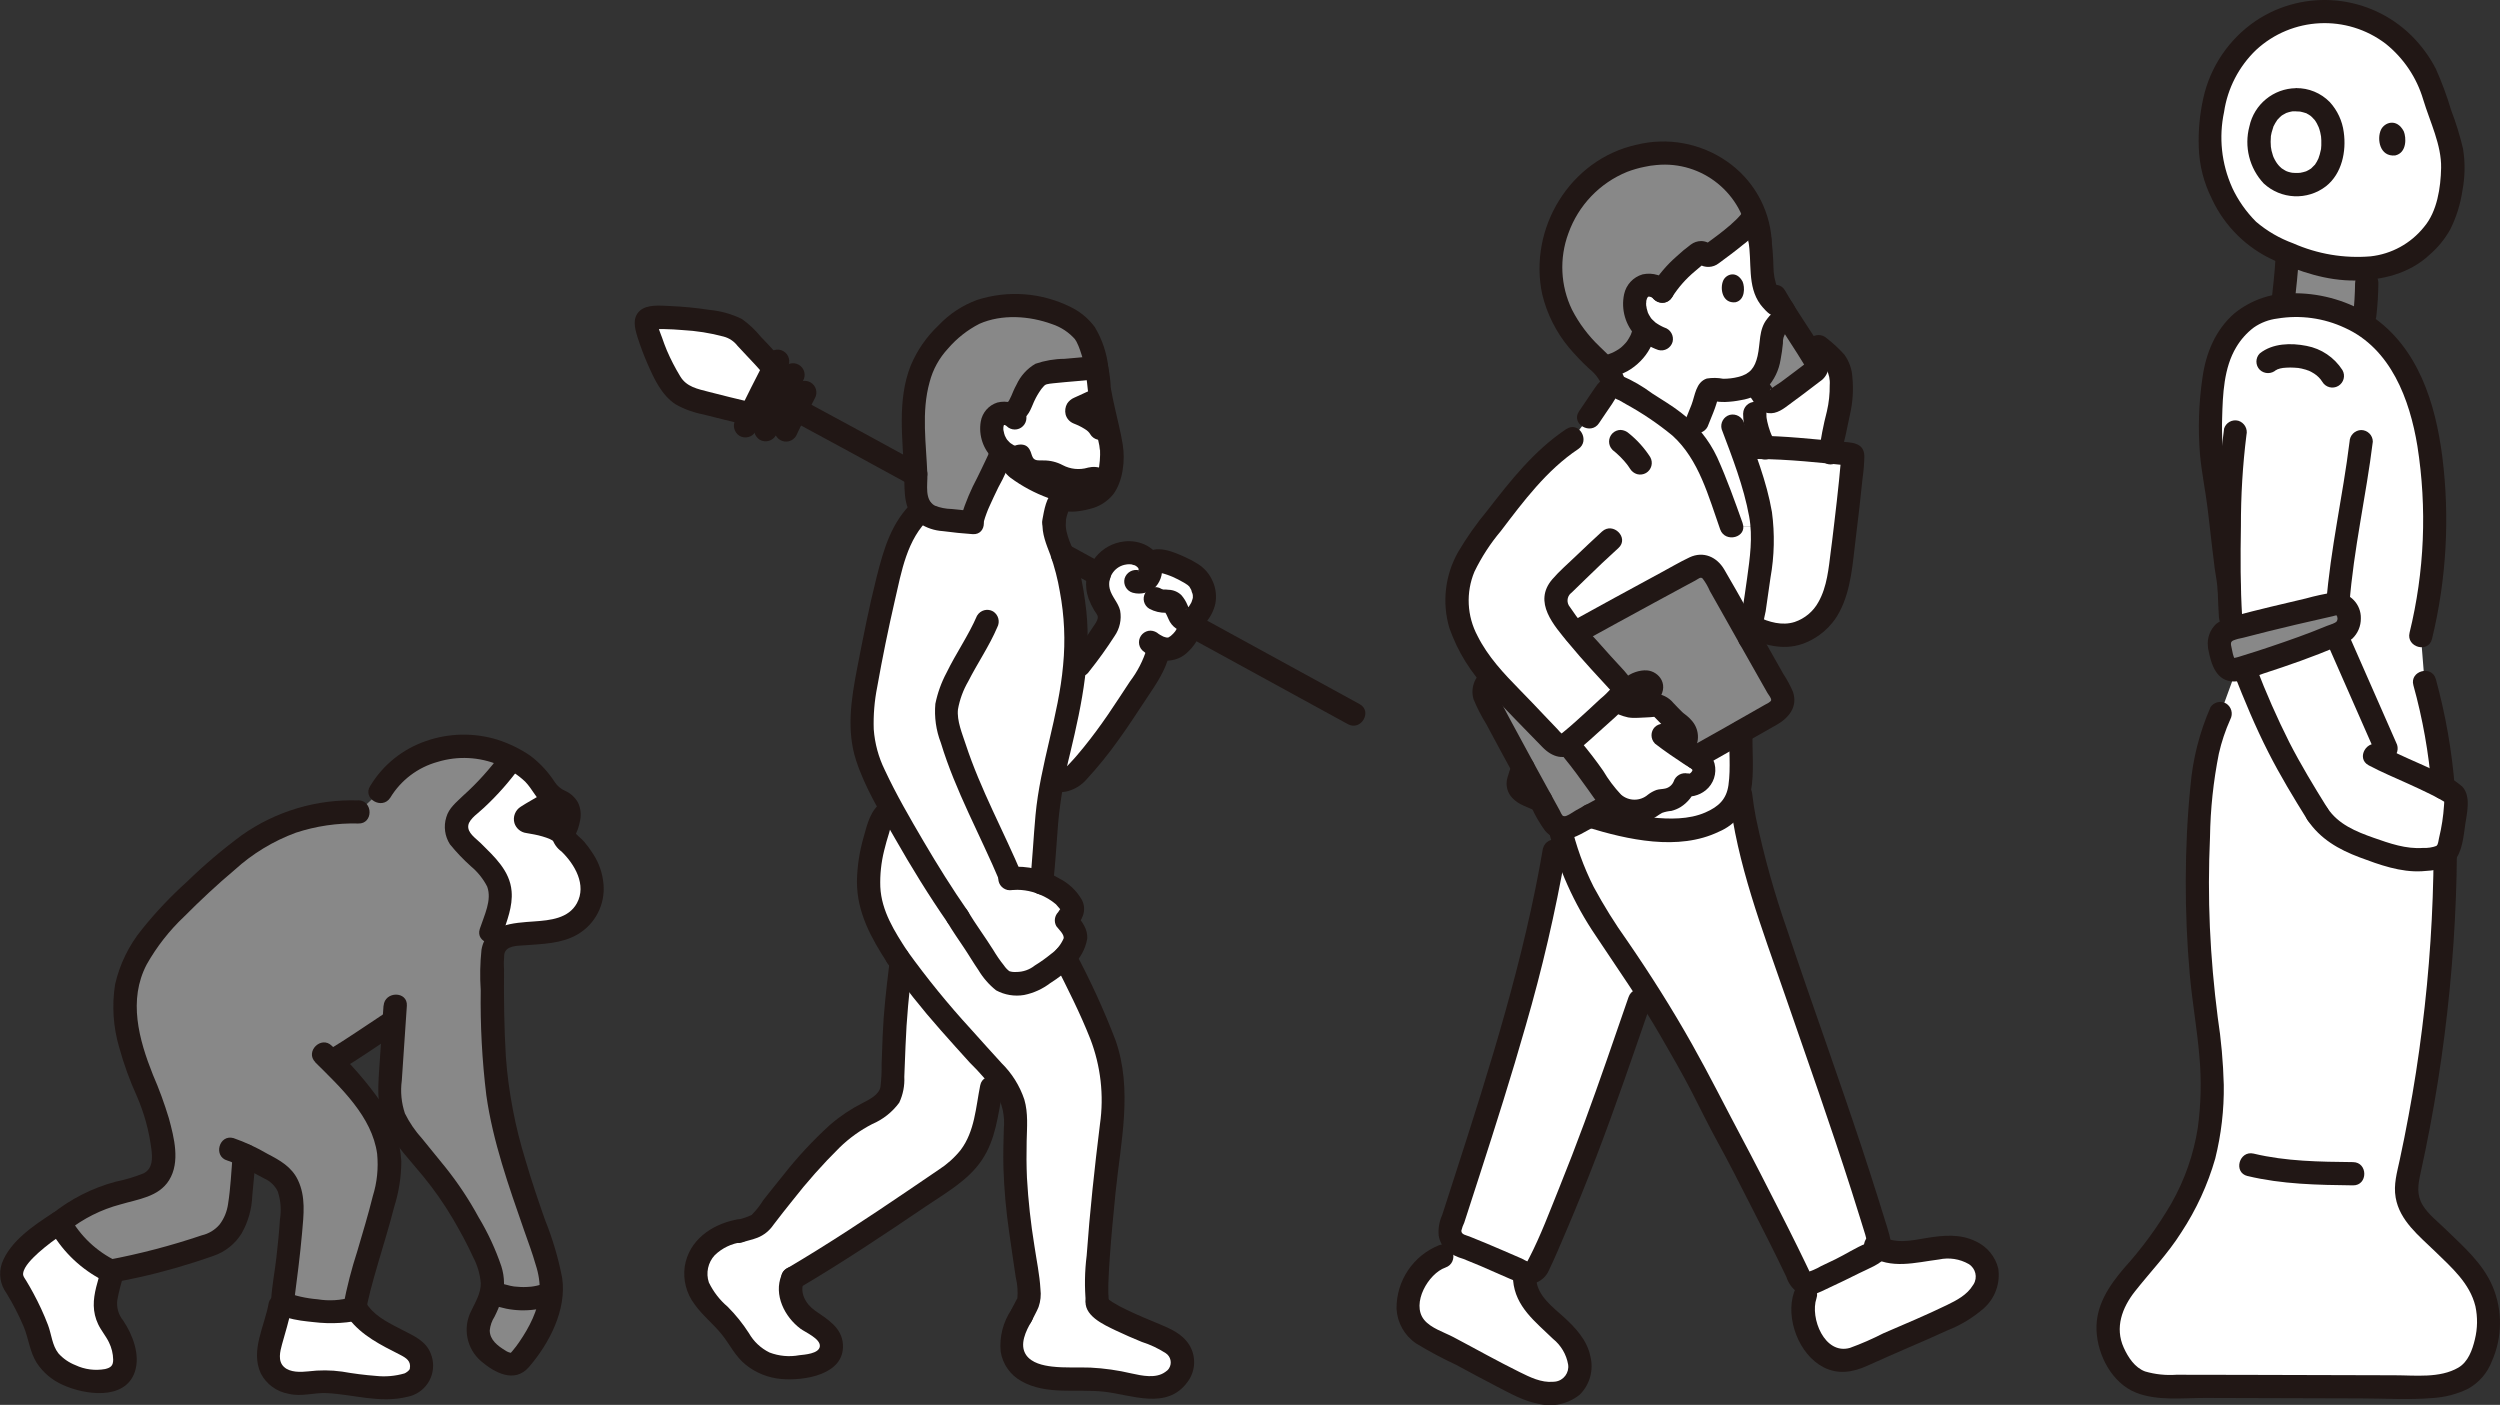 <?xml version="1.0" encoding="UTF-8"?><svg id="a" xmlns="http://www.w3.org/2000/svg" viewBox="0 0 430.08 241.68"><rect x="0" y="0" width="430.08" height="241.68" fill="#333333" stroke="none"/><defs><style>.b{fill:#fff;}.c{fill:#211715;}.d{fill:#888;}</style></defs><path class="b" d="m54.95,237.68c-1.34.23-2.69.33-4.04.3-1.33-.17-2.59-.71-3.62-1.56-.72-.91-1.12-2.03-1.13-3.19-.12-1.57,1.52-5.49,2-8.59l.14-.88.29.25c1.61,1.38,10.08,2.29,12.61,1,1.69,2.76,4.01,3.9,7.06,5.52,1.99,1.05,3.04,1.31,3.86,2.74.45,1.01.5,2.16.14,3.2-.96,1.45-2.02,2.19-6.41,2.24-3.66.04-6.25-.81-9.64-1.07-.41-.02-.83-.01-1.24.03Z"/><path class="b" d="m6.81,229.92c-1.1-3.21-2.58-6.28-4.39-9.15-2.22-3.5,4.39-8.2,7.83-10.45,2.02,3.76,5.22,6.75,9.1,8.52-.83,3.23-2.2,6.22-.11,9.03.77,1.06,1.38,2.22,1.81,3.46.38,1.14.51,2.34.38,3.53-.21,1.18-1.08,2.14-2.24,2.45-1.85.55-3.82.51-5.64-.12-1.75-.58-5.57-1.93-6.42-6.09-.07-.38-.18-.77-.3-1.18Z"/><path class="b" d="m302.76,41.22c-.52-6.94-4.69-10.58-8.11-12.64-3.03-1.81-6.58-2.57-10.09-2.16-4.17.38-8.1,2.1-11.2,4.91-3.34,3.04-5.58,7.1-6.37,11.55-.45,3-.22,6.06.68,8.96,1.11,3.04,2.83,5.81,5.05,8.16,2.55,2.57,4.69,4.2,5.01,6.44.25-.02.5.03.72.14,2.29,1.23,4.52,2.58,6.68,4.03,2.14,1.24,4.07,2.81,5.71,4.67.67-1.67,1.11-2.77,1.11-2.77l.95-2.36c.33-.88.61-1.77.83-2.68.15-.4.57-.62.99-.52,2.11.36,4.27.14,6.26-.64,1.17-.47,2.11-1.38,2.62-2.53.36-.79.62-1.62.77-2.48.24-1.21.38-2.44.43-3.68.14-.62.43-1.19.85-1.67.66-.75,1.74-1.34,1.15-2.6-.24-.47-.63-.84-1.11-1.06-2.36-1.2-2.54-4.74-2.67-7.28.04-1.38-.07-2.76-.33-4.12"/><path class="b" d="m316.35,63.37c-.08-.25-.19-.49-.32-.71-.36-.54-.81-1.01-1.32-1.41-.62-.54-1.24-1.1-1.86-1.64l-10.99,11.51c-.01.66.06,1.32.22,1.96.32,1.37.83,2.68,1.5,3.92,2.74.12,7.6.5,11.33.82.02-.32.06-.65.13-.96l1.32-6.28c.5-2.18.55-4.45.13-6.65-.04-.19-.09-.37-.15-.56Z"/><path class="b" d="m417.11,117.36c1.68,6.06,2.76,12.27,3.24,18.54.33,4.33.36,8.67.3,13.01-.3,18.26-2.5,36.43-6.57,54.23-.35,2.18.26,4.41,1.67,6.11,2.71,2.89,4.54,4.51,7.88,7.86,1.96,1.97,3.39,4.4,4.15,7.07.79,3.72.15,7.6-1.79,10.87-1.54,2.54-5.5,3.53-9.35,3.53-12.79,0-31.42-.1-43.54-.1-2.53,0-5.46-.39-7.18-2.25-1.52-1.6-2.58-3.58-3.07-5.73-1.03-5.88,2.4-9.1,6.32-13.6,3.99-4.7,7.14-10.06,9.3-15.84,2.58-7.34,2.32-16.74,1.65-21.66-.33-2.45-.67-4.89-.95-7.34-1.37-11.93-1.51-23.97-.42-35.93.27-4.61,1.37-9.14,3.23-13.37l3.65-10.01c.07.23.45.14.52-.09.03-.24-.05-.47-.2-.66-2.25-3.57-3.86-23.51-4.6-27.58-1.37-6.85-1.45-13.9-.24-20.79,1.02-5.65,5.3-9.65,8.36-10.39,3.61-1.08,7.47-1.05,11.07.08,1.4.34,2.76.81,4.06,1.41,4.3,2.19,7.74,5.75,9.79,10.12,2.02,4.34,3.3,9,3.78,13.76,1.32,10.27.74,20.69-1.7,30.75l.64,8Z"/><path class="b" d="m382.26,33.25c-1.2-2.24-1.89-4.71-1.99-7.25-.34-4.55.45-9.12,2.29-13.3,1.06-2.12,2.5-4.03,4.26-5.62,4.89-4.48,11.72-6.18,18.14-4.49,6.72,1.98,11.94,7.27,13.84,14.02.73,2.5,1.56,4.4,2.22,6.69.38,1.18.69,2.38.9,3.6.2,3.11-.19,6.23-1.15,9.2-1.14,3.14-1.62,3.76-4.14,6.26-2.05,1.78-4.51,3.01-7.17,3.58-6.61.89-10.54.1-17.65-3.04-1.64-.77-3.19-1.74-4.6-2.88-2.06-1.92-3.74-4.21-4.95-6.76Z"/><path class="b" d="m188.59,63.08c.29,1.16.46,2.34.49,3.54.25,2.19,2.28,10.25,2.18,10.79.02,1.07-.04,2.14-.19,3.2-.09.75-.27,1.48-.54,2.18-.38,1.02-1.15,1.85-2.13,2.32-1.68.77-3.53,1.08-5.37.87-.36-.06-.71.15-.83.5-.41,1.11-.72,2.26-.93,3.42l.08-.08c-.29,2.3,1.55,5.08,2.19,8.03.78,3.18,1.3,6.41,1.55,9.67.09,2.77-.02,5.55-.34,8.3,2.62-3.94,3.89-4.75,5.75-8.28.5-.96.43-2.12-.19-3.01-.67-.94-1.16-2.01-1.44-3.13-.29-1.93.44-3.87,1.93-5.13,1.39-1.1,3.24-1.46,4.94-.96.96.33,1.73,1.07,2.09,2.03l.51-.54c1.07-1.14,6.14,1.39,7.27,2.34.93.85,1.51,2.02,1.6,3.28,0,1.58-.75,3.07-2.01,4.02v.1c-.26,1.16-.74,2.27-1.4,3.25-.6.88-1.46,1.54-2.47,1.88-.66.07-1.33-.03-1.94-.3-.1.46-.16.75-.16.75-.62,2.83-2.85,5.69-4.38,8.07-2.41,3.84-5.09,7.52-8,10.99-.55.65-1.12,1.28-1.71,1.9-.67.67-1.54,1.11-2.48,1.25-.17.04-.44-.03-.37-.18l-1.21-.29c-.32,1.6-.59,3.2-.78,4.8-.39,3.33-.71,9.66-1.12,13.21,1.12.44,2.18,1.01,3.17,1.7,1.01.74,2.24,1.97,2.2,2.98-.23.66-.61,1.27-1.1,1.77.69.75,1.23,1.62,1.6,2.57.05.44-.03.89-.23,1.29-.4.91-.96,1.74-1.66,2.45,1.44,2.84,2.77,5.68,4.52,9.43,1.5,2.93,2.63,6.04,3.35,9.25.57,3.04.67,6.14.31,9.21-1.31,10.48-3.19,28.92-2.56,31.31-.76,1.43,5.96,4.18,9.11,5.5,2.23.93,4.59,1.67,5.39,3.95.46,1.73-.27,3.55-1.8,4.48-1.52.87-3.29,1.19-5.02.9-1.72-.2-3.39-.72-5.1-1.01-2.99-.35-6.01-.49-9.02-.43-3.04-.11-6.59-.87-7.85-3.63-1.07-2.35-.1-5.04,1.24-7.26.55-.91.99-1.88,1.29-2.9.04-1.09-.03-2.18-.21-3.25-1.67-11.33-2.43-15.17-2.17-24.67.07-2.67.26-4.24-.61-6.58-.63-1.56-1.57-2.97-2.76-4.16-1.21,3.31-1.01,5.9-1.94,9.05-.44,1.46-1.05,2.87-1.82,4.19-1.2,1.86-2.78,3.44-4.62,4.66-9.26,6.27-16.89,11.58-26.53,17.25-1.1,2.41.32,5.24,2.04,6.7.93.79,2.05,1.33,3,2.1,1.02.71,1.62,1.88,1.61,3.12-.18,1.06-.87,1.97-1.84,2.43-.96.44-2,.71-3.05.8-1.24.2-2.49.26-3.74.18-2.43-.25-4.66-1.46-6.21-3.35-.78-.97-1.35-2.08-2.08-3.08-1.21-1.65-2.83-2.96-4.16-4.52-1.46-1.48-2.26-3.47-2.24-5.55.19-1.93,1.14-3.7,2.63-4.93,1.46-1.11,3.18-1.83,4.99-2.08,1.13-.38,2.77-.62,3.42-1.34.6-.65,1.11-1.44,1.67-2.13,1.05-1.31,3.89-4.95,5.02-6.19,3.18-3.51,5.54-6.57,9.46-9.22,1.54-1.04,2.85-1.39,4.16-2.38,1.5-1.13,2.25-1.63,2.42-3.5.11-1.22.28-6.24.37-8.41.18-4.35.58-8.69,1.2-13-.21-.3-.43-.6-.64-.91-1.83-2.82-3.7-5.72-4.5-8.99-1.11-4.54-.06-9.33,1.43-13.76.37-1.11.87-2.34,2.28-2.46-.5-.93-.99-1.83-1.46-2.72-1.55-2.64-2.71-5.49-3.46-8.45-.9-4.35-.05-8.85.8-13.21,1.32-6.76,2.64-13.54,4.6-20.14.8-2.58,2.2-4.93,4.1-6.86,2.07-1.96,4.64-3.3,7.43-3.88l.93-.28c-.87-.88-1.91-1.67-2.65-2.35-3.33-3.02-5.35-7.22-5.64-11.7-.12-3.11.61-6.19,2.12-8.91,3.45-6.1,7.8-7.46,10.51-8.03,2.6-.51,5.28-.41,7.84.29,3.29.78,6.19,2.7,8.18,5.43,1.02,1.56,1.67,3.33,1.88,5.18"/><path class="b" d="m111.97,58.6c-.26-.76-.51-1.56-.75-2.42-.12-.39-.07-.8.11-1.16.14-.24.78-.34,1.01-.37,2.08-.25,11.54.36,14.27,1.94,1.03.75,1.95,1.64,2.75,2.63,2.34,2.32,5.96,6.63,8.43,9.56-.67,1.31-1.42,2.82-1.98,3.97-4.07-.91-14.92-3.43-17.13-4.19-1.14-.42-2.15-1.14-2.93-2.08-1.57-2.47-2.84-5.12-3.78-7.89Z"/><path class="b" d="m265.77,226.34c-1.73-1.64-3.34-3.69-3.47-6.07,0,0-.03-.56-.08-1.41-.04-.01-.07-.02-.1-.03-2.08-.9-4.08-1.78-6.03-2.6-1.47-.39-2.96-.79-4.46-1.2l-3.5,1.11c-2.74.87-4.41,3.44-5.47,6.15-.36.92-.51,1.9-.42,2.88.12,2.07,1.38,3.89,3.26,4.76,2.63,1.33,4.93,2.57,7.15,3.77,3.08,1.66,5.98,3.24,9.34,4.84,1.4.69,2.92,1.09,4.48,1.18,1.57.14,3.12-.43,4.23-1.54,1.6-1.78,1.27-4.65.02-6.68s-3.23-3.51-4.96-5.15Z"/><path class="b" d="m341.86,218.79c-.41-2.35-2.86-3.88-5.23-4.16s-4.74.35-7.11.7c-2.14.45-4.36.2-6.35-.71-.14.33-.39.61-.7.78-3.52,1.95-7.44,3.82-10.98,5.41-.05.02-.1.03-.16.04-.43,1.13-.75,1.99-.75,1.99-1.02,2.69-.04,5.59,1.44,8.1.49.85,1.18,1.58,2,2.12,1.7,1.18,3.91,1.34,5.75.4,2.67-1.24,5.08-2.28,7.39-3.27,3.21-1.38,6.25-2.69,9.58-4.33,1.41-.67,2.67-1.62,3.71-2.78,1.08-1.15,1.6-2.71,1.41-4.28Z"/><path class="b" d="m295.86,192.93c.38.74.77,1.46,1.15,2.13,1.7,3.02,10.14,19.48,12.57,24.74.13.38.41.69.76.87.34.2.75.26,1.14.15,3.54-1.59,7.46-3.46,10.98-5.41.72-.41,1.06-1.27.8-2.06-5.03-16.51-8.55-26.14-14.92-44.6-3.11-9.03-7.88-22.59-8.87-32.04l-31.89,1.43c.15,1.35.38,2.7.71,4.02-.39,1.81-.92,4.25-.92,4.25-3.7,21.97-11.13,43.78-17.94,64.99-.09.44-.04.89.14,1.3.19.65.67,1.17,1.29,1.42,3.57,1.38,7.26,3,11.25,4.73.99.39,2.11-.09,2.51-1.08h0c8.19-17.98,13.05-33.04,18.26-47.98,3.2,4.97,5.56,9.28,8.5,14.49,1.48,2.61,2.98,5.81,4.46,8.67Z"/><path class="b" d="m270.48,75.52c-1.38.88-2.62,2.09-3.93,3.09-3,2.29-10.46,12.07-12.52,15-2.19,2.86-3.4,6.35-3.45,9.96.19,6,4.25,11.3,8.48,15.55,2.12,2.13,3.77,3.89,5.51,5.72l-3.11,8.79c-.24.51-.31,1.07-.21,1.62.23.59.69,1.06,1.26,1.31,2.39,1.24,6.86,2.55,11.75,4.03,6.24,1.89,14.94,3.41,20.26.84,2.91-1.41,4.01-2.41,4.72-5.67.2-1.99.27-3.98.19-5.98,0-4.94.25-9.88.78-14.8.41-2.95.75-5.04,1.09-7.15,3.32,1.57,6.5,2.22,9.79.28,5.17-3.04,5.29-9.46,6.04-14.76.17-1.23,1.85-15.17,1.55-15.2-3.59-.36-13.56-1.2-16.44-1.2h-2.78c1.44,3.97,3.31,9.58,3.64,13.22.01.13.02.25.03.38h-5.27c-1.4-4.18-3.02-8.28-4.85-12.28-1.92-3.19-4.64-5.83-7.88-7.66-2.15-1.46-4.38-2.81-6.68-4.03-.87-.32-1.84.09-2.22.94-.7,1.11-2.19,3.22-2.88,4.27l-2.88,3.72Z"/><path class="b" d="m298.11,90.56h-.24c-1.4-4.18-3.02-8.28-4.85-12.28-.64-1.06-1.36-2.05-2.17-2.98l1.12-2.78.95-2.36c.33-.88.61-1.77.83-2.68.15-.4.57-.62.99-.52,2.11.36,4.27.14,6.26-.64.3-.12.58-.26.85-.44.59.82,1.23,1.72,1.97,2.78.11.16.26.28.44.36l-2.38,2.11c-.01.66.06,1.32.22,1.96.32,1.37.83,2.69,1.5,3.92-.54-.02-.99-.04-1.34-.04l-2.76.06c1.49,4.11,3.43,9.95,3.65,13.54-1.9,0-4.28,0-5.03,0Z"/><path class="b" d="m84.47,160.34c.66-1.76,1.18-3.58,1.55-5.42.23-1.58-.16-3.18-1.09-4.48-2.25-2.85-3.36-3.5-5.78-6.21-.86-1.32-.77-3.04.21-4.26,2.76-2.6,7.01-6.88,8.56-9.28l.17-.26c.74.39,1.46.81,2.15,1.27,1.06.74,1.98,1.66,2.72,2.73.54.77,1.03,1.49,1.64,2.25.75.94,2.25,1.03,2.93,2.02.91,1.31.07,3.06-.47,4.56-.09.2-.12.42-.09.64.09.24.25.45.46.6,1.52,1.33,2.76,2.95,3.65,4.77.72,1.54.95,3.25.67,4.93-.27,1.53-1.05,2.93-2.2,3.97-1.7,1.33-3.78,2.1-5.94,2.18-.63.07-2.71.19-4.67.36-.84.07-1.65.28-2.41.64-1.09.55-1.78,1.67-1.78,2.89l-.27-3.89Z"/><path class="b" d="m84.15,232.71c-1.88-1.49-2.44-4.11-1.33-6.23.36-.68.69-1.37,1-2.08.32-.69.57-1.41.75-2.15,3.25,1.49,6.96,1.57,10.27.24-.38,4.18-3.25,9.12-5.66,11.71-.78.84-2.11.51-3.3-.23-.59-.38-1.15-.79-1.7-1.23l-.03-.03Z"/><path class="b" d="m386.22,115.31c3.22,8.67,7.4,16.96,12.45,24.71,2.68,4.18,7.11,5.24,11.52,6.86,1.57.48,3.19.8,4.82.96,1.46.1,2.93-.01,4.36-.33.45-.07.87-.28,1.21-.58.4-.43.67-.97.77-1.55.64-2.38,1.01-4.83,1.13-7.29.06-.42,0-.84-.19-1.22-.19-.27-.44-.49-.74-.65-1.8-1.16-6.15-3.05-9.52-4.59l-1.55-2.85-8.56-19.47"/><path class="b" d="m284.96,138.12c-.09.06-.18.13-.26.2-2.28,1.95-5.71,1.68-7.65-.6-.14-.16-.27-.33-.38-.51-1.24-1.74-1.79-2.46-2.52-3.5-.22-.32-.46-.66-.74-1.08-1.52-2.29-2.83-3.37-3.67-4.75,2.45-2.04,5.83-5.1,8.27-7.46.39.21.77.41,1.16.61.68.36,1.45.53,2.22.48l3.28-.2c1.15-.16,2.46,2,3.74,2.95,1.55,1.15,2.6,2.55.75,4.42.91.61,1.86,1.22,2.96,1.97,1.03.68,1.32,2.07.64,3.1-.02.03-.04.06-.06.09-.61.96-1.75,1.42-2.86,1.17-.52,1.49-1.86,2.53-3.43,2.66-.52,0-1.03.16-1.46.45Z"/><path class="b" d="m270.48,75.52c-1.38.88-2.62,2.09-3.93,3.09-3,2.29-10.46,12.07-12.52,15-2.19,2.86-3.4,6.35-3.45,9.96.19,6,4.25,11.3,8.48,15.55,3.2,3.22,5.34,5.6,8.32,8.64.63.65,1.64.7,2.34.13,2.65-2.2,6.37-5.59,8.84-8.02.66-.65.68-1.71.06-2.39-3.57-3.88-5.87-6.3-9.28-10.65-.95-1.21-1.94-2.63-1.7-4.15.22-1.36,1.45-2.25,2.42-3.22,2.12-2.11,4.21-4.12,6.94-6.62"/><path class="d" d="m290.51,26.84c-1.94-.51-3.95-.65-5.94-.41-4.17.38-8.1,2.1-11.2,4.91-3.34,3.04-5.58,7.1-6.37,11.55-.45,3-.22,6.06.68,8.96,1.11,3.04,2.83,5.81,5.05,8.16,1.26,1.26,2.42,2.3,3.31,3.3.65-.22,1.28-.45,1.9-.69,2.54-.97,4.4-3.17,4.93-5.83.02-.1.03-.19.04-.29-1.04-1.09-1.65-2.51-1.71-4.01-.12-1.11.29-2.2,1.1-2.97.59-.42,1.34-.56,2.04-.37.62.15,1.17.48,1.59.96,1.66-2.48,3.73-4.66,6.14-6.43.35-.28.85-.27,1.19.01.32.29.81.32,1.16.06,1.71-1.27,6.1-4.36,7.07-6.28l.34-.68c-1.37-3.49-3.9-6.39-7.17-8.21-1.29-.78-2.69-1.37-4.15-1.74Z"/><path class="d" d="m309.51,57.6c-1.05-1.62-2.1-3.24-3.01-4.71.13.14.23.3.31.47.59,1.25-.49,1.85-1.15,2.6-.41.48-.7,1.05-.85,1.67-.05,1.24-.19,2.47-.43,3.68-.15.86-.41,1.69-.77,2.48-.39.84-1,1.57-1.77,2.09.59.82,1.23,1.72,1.97,2.78.37.5,1.08.61,1.59.24.01,0,.03-.02.04-.03,1.85-1.32,4.95-3.67,6.77-5.06.45-.34.57-.96.27-1.44-.86-1.47-1.91-3.11-2.97-4.76Z"/><path class="d" d="m393.34,46.1c-.16,2.1-.45,4.43-.64,6.39v.11c2.63-.32,5.3-.07,7.84.72,1.4.34,2.76.81,4.06,1.41.7.33,1.39.71,2.04,1.14.1-.96.17-1.58.17-1.58.16-1.48.34-4.22.34-5.62v-2.49c-4.82.38-8.39-.37-13.68-2.58,0,.76-.05,1.61-.12,2.51Z"/><path class="d" d="m177.36,52.84c-2.16-.34-4.35-.31-6.5.08-3.23.59-6.15,2.29-8.27,4.81-2.44,2.17-4.11,5.06-4.78,8.25-.71,3.7-.88,7.49-.5,11.24.15,2.5.33,5.02.27,7.53-.07,2.21,1.5,4.13,3.68,4.49,1.77.28,3.63.5,5.92.66.43-2.96,4.55-9.97,5.11-12.14l.04-.2c-.96-.88-1.57-2.09-1.7-3.39-.16-.95.14-1.92.8-2.61.49-.39,1.13-.55,1.74-.42.14.02.28.06.42.11,1.54-.32,1.96-1.76,2.49-2.99.5-1.15,1.17-2.22,2-3.16.19-.23.41-.43.66-.58.47-.24.98-.4,1.5-.46,2.85-.35,5.23-.45,8.42-.82-.3-1.84-.87-3.63-1.68-5.31-.58-1.22-2.86-3.67-7.86-4.75-.57-.12-1.16-.23-1.78-.31Z"/><path class="d" d="m381.85,111.28c.14.73.29,1.45.45,2.1.17,1.17,1.27,1.99,2.44,1.81.05,0,.11-.02.16-.03,6.07-1.79,12.03-3.92,17.86-6.38,1.19-.64,1.71-2.07,1.21-3.33l-.02-.04c-.3-1.03-1.32-1.67-2.38-1.49-3.97.87-13.81,3.15-18.15,4.42-1.19.45-1.86,1.71-1.58,2.95Z"/><path class="d" d="m276.65,137.21c-1.24-1.74-1.79-2.46-2.52-3.5-.22-.32-.46-.66-.74-1.08-1.52-2.29-2.83-3.37-3.67-4.75h0c-.7.57-1.71.51-2.34-.13-2.97-3.04-5.12-5.42-8.32-8.64-.75-.75-1.49-1.54-2.2-2.35l-.39.22c-1.1.63-1.51,2.01-.92,3.13,2.74,5.25,8.72,16.18,11.48,21.17.62,1.13,2.04,1.55,3.17.93,2.26-1.22,4.75-2.58,7.35-4-.34-.3-.65-.63-.92-1Z"/><path class="d" d="m306.4,119.31c-3.37-5.87-8.91-15.82-11.71-20.67-.64-1.1-2.03-1.5-3.15-.9-4.08,2.16-12.62,6.81-20.54,11.16,2.57,3.14,4.67,5.36,7.62,8.58.63.68.6,1.74-.06,2.39-.18.18-.38.37-.57.56h0l1.16.61c.68.36,1.45.53,2.22.48l3.28-.2c1.15-.16,2.46,2,3.74,2.95,1.55,1.15,2.6,2.55.75,4.42.78.52,1.61,1.06,2.53,1.68,5.71-3.2,10.8-6.09,13.84-7.84,1.13-.64,1.52-2.08.88-3.21,0,0,0,0,0-.01Z"/><path class="d" d="m43.1,145.05c-3.6,2.62-6.99,5.51-10.16,8.64-5.47,5.15-11.31,11.15-11.48,18.66-.22,6.48,3.39,14.28,4.24,16.19,1.3,3.32,2.13,6.8,2.47,10.35.14,1.89-.8,3.71-2.43,4.68-1.4.56-2.84,1.01-4.3,1.36-4.56,1.26-8.19,2.82-11.19,5.41,1.97,3.65,5.06,6.57,8.8,8.35,5.97-1.08,11.85-2.65,17.56-4.7,1.76-.77,3.15-2.19,3.87-3.97.51-1.25.81-2.59.88-3.94.2-1.96.44-4.7.66-7.34,2.1,1,4.81,2.42,5.43,2.82,2.63,1.73,3.06,5.07,2.74,7.59-.24,4.41-.94,9.7-1.6,14.85,1.57,1.35,9.68,2.25,12.42,1.09,1-6.44,6.49-20.49,6.01-25.46-.36-3.72-.96-5.22-1.91-6.89-.93-1.65-2-3.23-3.2-4.7-1.54-1.88-3.18-3.67-4.91-5.38,3.54-2.08,7.41-4.8,10.82-7.02-.22,3.16-.43,6.33-.64,9.49-.27,2.07-.15,4.17.33,6.19.78,2.05,1.95,3.93,3.43,5.54l4.75,5.85c3.09,3.8,6.29,10.05,7.56,12.74.84,1.97,1.7,4.05,1.43,6.18-.15.95-.44,1.87-.85,2.74-.31.71-.64,1.4-1,2.08-1.12,2.14-.54,4.78,1.36,6.26.55.44,1.11.85,1.7,1.22,1.19.74,2.52,1.07,3.3.23,2.84-3.05,6.3-9.34,5.61-13.84-.28-2.04-.82-4.03-1.61-5.93-1.16-3.9-2.58-7.19-3.74-11.09-1.47-4.59-2.67-9.27-3.61-14-1.26-7.08-1.17-20.52-1.09-25.1l.11-4.76c.56-1.47.95-3,1.17-4.55.23-1.58-.16-3.18-1.09-4.48-2.25-2.85-3.36-3.5-5.78-6.21-.86-1.32-.77-3.04.21-4.26,2.76-2.6,7.01-6.88,8.56-9.28l.17-.26c-3.48-1.95-7.55-2.58-11.46-1.78-2.35.38-4.59,1.25-6.58,2.55-1.82,1.37-3.39,3.06-4.62,4.98l-3.79,3.52c-4.2-.16-11.06.86-15.83,3.63-.93.54-1.83,1.12-2.71,1.73Z"/><path class="c" d="m203.91,109.27c9.33,5.1,18.65,10.2,27.97,15.31,2.26,1.24,4.28-2.21,2.02-3.45-9.32-5.11-18.64-10.21-27.97-15.31-2.26-1.24-4.28,2.22-2.02,3.45Z"/><path class="c" d="m190.09,97.14c-2.09-1.14-4.17-2.28-6.26-3.42-.95-.56-2.18-.24-2.74.72-.56.95-.24,2.18.72,2.74,2.08,1.14,4.17,2.28,6.26,3.42.95.56,2.18.24,2.74-.72.56-.95.24-2.18-.72-2.74h0Z"/><path class="c" d="m158.55,79.94c-7.05-3.85-14.09-7.71-21.17-11.51-2.27-1.22-4.29,2.23-2.02,3.45,7.08,3.8,14.12,7.66,21.17,11.51,2.26,1.23,4.28-2.22,2.02-3.45Z"/><path class="c" d="m157.16,86.26c-3.78,3.46-5.14,8.21-6.35,13-1.31,5.2-2.34,10.47-3.36,15.74-1.01,5.22-1.86,10.62-.18,15.8,1.53,4.71,4.23,9.11,6.67,13.39,2.83,4.97,5.83,9.85,9.09,14.55,1.46,2.1,4.93.1,3.45-2.02-2.7-3.89-5.21-7.91-7.61-12-2.35-4.01-4.71-8.07-6.67-12.28-1.07-2.18-1.71-4.55-1.89-6.98-.08-2.44.12-4.89.6-7.29.88-4.96,1.89-9.91,3.02-14.82,1.16-5.01,2.07-10.63,6.05-14.27,1.9-1.74-.93-4.56-2.83-2.83h0Z"/><path class="c" d="m139.21,67.38c-1.93-2.29-3.85-4.58-5.85-6.8-.81-.9-1.64-1.79-2.49-2.66-.94-1.16-2.04-2.19-3.25-3.05-1.75-.85-3.63-1.38-5.57-1.56-2.27-.35-4.56-.57-6.86-.67-1.59-.06-3.89-.32-5.14.84-1.32,1.22-.85,3-.39,4.48.49,1.55,1.06,3.08,1.71,4.57,1.13,2.58,2.42,5.43,4.84,7.02,1.49.84,3.11,1.43,4.79,1.75,4.74,1.22,9.51,2.32,14.28,3.39,2.51.56,3.58-3.3,1.06-3.86-4.81-1.07-9.62-2.18-14.4-3.42-1.91-.5-3.83-.84-4.92-2.67-.87-1.43-1.64-2.92-2.3-4.46-.31-.72-.57-1.47-.83-2.21-.22-.64-.85-1.96-.64-2.51l-.51.88c-.37.22-.39.27-.05.17-.26.03-.31.04-.17.03.14-.01.29-.02.43-.03.42,0,.85-.01,1.27,0,1.07.02,2.13.08,3.19.17,2.39.13,4.76.5,7.07,1.12.96.25,1.81.82,2.41,1.61.98,1.08,2.01,2.12,3,3.2,2.23,2.44,4.35,4.98,6.48,7.5,1.66,1.97,4.48-.87,2.83-2.83h0Z"/><path class="c" d="m136.96,74.98c1.01-2.18,2.12-4.32,3.21-6.45.56-.95.24-2.18-.72-2.74s-2.18-.24-2.74.72c-1.09,2.14-2.2,4.27-3.21,6.45-.26.47-.33,1.02-.2,1.54.29,1.06,1.39,1.69,2.46,1.4.5-.14.93-.47,1.2-.92h0Z"/><path class="c" d="m133.45,74.94c1.47-3.19,3.1-6.31,4.7-9.44.56-.95.24-2.18-.72-2.74-.95-.56-2.18-.24-2.74.72-1.6,3.13-3.23,6.25-4.7,9.44-.53.96-.21,2.16.72,2.74.96.54,2.17.22,2.74-.72Z"/><path class="c" d="m129.97,74.27c1.73-3.75,3.65-7.43,5.53-11.11.56-.95.24-2.18-.72-2.74-.95-.56-2.18-.24-2.74.72h0c-1.88,3.68-3.79,7.36-5.53,11.11-.53.96-.21,2.16.72,2.74.96.54,2.17.23,2.74-.72h0Z"/><path class="c" d="m391.46,43.95c-.07,2.86-.49,5.69-.75,8.54,0,1.1.9,2,2,2,1.09-.03,1.97-.91,2-2,.27-2.84.68-5.68.75-8.54,0-1.1-.9-1.99-2-2-1.1.02-1.98.9-2,2Z"/><path class="c" d="m405.15,48.66c-.02,1.88-.13,3.75-.34,5.62,0,.53.21,1.04.59,1.41.78.78,2.05.78,2.83,0,.35-.39.56-.89.59-1.41.21-1.87.32-3.74.34-5.62,0-1.1-.9-2-2-2s-2,.9-2,2Z"/><path class="c" d="m413.52,22.58c.46,1.09.55,3.71-1.46,4.16-2.68.28-3.19-2.84-2.46-4.41.6-1.29,2.71-2.04,3.92.25Z"/><path class="c" d="m418.39,109.89c2.48-10.23,3.08-20.83,1.77-31.28-1.18-9.21-4.13-18.81-12.21-24.27-3.86-2.49-8.35-3.83-12.94-3.89-3.86-.19-7.65,1.04-10.64,3.47-3.28,2.88-4.89,6.85-5.48,11.09-.64,4.36-.78,8.78-.42,13.18.27,3.04.92,6.14,1.28,9.06.28,2.25.53,4.51.79,6.77.15,1.28.31,2.56.47,3.84.16,1.21.52,2.96.52,3.88,0,2.57,4,2.58,4,0-.07-.94-.2-1.87-.38-2.79-.15-1.15-.3-2.29-.43-3.44-.24-1.98-.47-3.97-.7-5.95-.31-2.65-.72-5.27-1.13-7.9-.5-3.23-.71-6.49-.61-9.76.11-4.05.28-8.62,2.43-12.18.78-1.31,1.8-2.46,3.02-3.38,1.21-.84,2.6-1.36,4.06-1.54,3.94-.65,7.98-.09,11.6,1.6,7.92,3.57,11.17,12.34,12.48,20.33,1.68,10.69,1.23,21.61-1.35,32.13-.6,2.5,3.26,3.57,3.86,1.06h0Z"/><path class="c" d="m382.61,73.78c-.71,5.43-1.08,10.9-1.09,16.38-.1,5.35-.12,10.72.21,16.06.16,2.56,4.16,2.58,4,0-.32-5.22-.31-10.47-.22-15.7-.01-5.24.3-10.48.95-15.68.26-1.06-.36-2.14-1.4-2.46-1.07-.28-2.16.34-2.46,1.4h0Z"/><path class="c" d="m404.2,75.98c-1.15,9.33-3.3,18.5-4.02,27.89-.2,2.57,3.8,2.55,4,0,.72-9.38,2.87-18.56,4.02-27.89,0-1.1-.9-1.99-2-2-1.09.03-1.97.91-2,2Z"/><path class="c" d="m260.3,220.27c.4,4.56,3.82,7.09,6.86,10.05,1.38,1.11,2.31,2.68,2.61,4.43.21,1.41-.77,2.73-2.19,2.93-.13.02-.26.03-.39.03-2.06.18-3.98-.79-5.77-1.67-1.87-.93-3.72-1.9-5.57-2.89-1.94-1.04-3.87-2.1-5.81-3.12-1.61-.85-3.9-1.54-5.06-3-2.23-2.79.74-7.94,3.68-8.97,2.42-.84,1.38-4.71-1.06-3.86-4.48,1.78-7.41,6.14-7.35,10.96.13,2.4,1.37,4.6,3.36,5.95,2.24,1.36,4.55,2.6,6.92,3.7,2.32,1.25,4.63,2.51,6.98,3.72,2.28,1.17,4.62,2.52,7.17,2.97,2.47.6,5.07.03,7.06-1.55,1.76-1.72,2.46-4.25,1.85-6.64-.57-2.79-2.58-4.93-4.62-6.78-1.84-1.66-4.42-3.59-4.66-6.27-.03-1.09-.91-1.97-2-2-1.1,0-1.99.9-2,2h0Z"/><path class="c" d="m321.59,216c3.72,2.43,7.93,1.18,11.98.67,1.74-.38,3.57-.1,5.12.79,1.19.74,1.56,2.3.82,3.49-.03.05-.07.11-.11.16-.99,1.65-2.8,2.59-4.47,3.4-1.77.86-3.57,1.67-5.37,2.46-1.85.81-3.72,1.61-5.58,2.41-1.86.95-3.77,1.79-5.73,2.5-4.37,1.25-6.9-5.16-5.76-8.52.83-2.44-3.03-3.49-3.86-1.06-1.52,4.46.82,10.72,5.07,12.91,2.51,1.29,5.04.87,7.5-.24,2.31-1.04,4.62-2.06,6.95-3.07,2.29-.99,4.58-1.97,6.84-3.02,2.29-.89,4.41-2.18,6.27-3.79,1.93-1.71,2.88-4.28,2.51-6.84-.49-2.06-1.91-3.78-3.83-4.68-2.73-1.36-5.69-1.07-8.6-.58-2.57.43-5.41,1.08-7.74-.45-2.16-1.41-4.17,2.05-2.02,3.45h0Z"/><path class="c" d="m311.44,61.03c1,.74,1.93,1.58,2.77,2.5.44.84.64,1.78.56,2.72.02,1.51-.14,3.02-.48,4.49-.61,2.35-1.07,4.74-1.38,7.16,0,1.1.9,1.99,2,2,1.1-.02,1.98-.9,2-2,.13-.99.32-1.98.58-2.95.25-1.21.51-2.41.76-3.62.49-2.1.63-4.27.42-6.41-.07-1.4-.55-2.76-1.37-3.9-.92-1.03-1.94-1.97-3.03-2.82-.79-.75-2.04-.75-2.83,0-.77.79-.77,2.04,0,2.83h0Z"/><path class="c" d="m300.11,66.89c.44.6.87,1.2,1.3,1.81.43.78,1.02,1.46,1.73,1.99,1.44.84,2.82.25,4.03-.63,2.01-1.46,3.99-2.96,5.96-4.47,1.49-.98,1.91-2.98.93-4.48,0,0,0,0,0,0-.7-1.23-1.49-2.42-2.25-3.62-1.59-2.48-3.27-4.93-4.72-7.5-1.27-2.24-4.73-.22-3.45,2.02,1.14,2.01,2.43,3.94,3.68,5.89.63.98,1.27,1.96,1.89,2.94.32.51.64,1.03.96,1.55.13.21.25.41.37.62l.22.37c-.21-.28-.17-.68.09-.91.25-.29.25-.33,0-.12l-.18.14-.58.44-1.16.88c-.85.64-1.7,1.28-2.55,1.91-.35.26-1.87,1.15-1.9,1.43.1-.95,1.29.97.66-.06-.16-.27-.37-.53-.55-.79-.34-.48-.68-.95-1.02-1.43-.58-.93-1.78-1.24-2.74-.72-.95.56-1.27,1.78-.72,2.74h0Z"/><path class="c" d="m287.35,48.69c-1.21-1.31-3.03-1.87-4.77-1.49-1.61.46-2.83,1.78-3.18,3.41-.56,2.63.23,5.37,2.11,7.29,1.07,1.03,2.36,1.82,3.77,2.31,1.07.29,2.16-.34,2.46-1.4.26-1.06-.35-2.14-1.4-2.46-.08-.03-.17-.06-.25-.1.27.12.31.13.12.05-.11-.06-.23-.11-.35-.17-.26-.13-.51-.27-.75-.43-.1-.06-.2-.13-.3-.2-.35-.23.35.3.03.03-.2-.18-.4-.35-.58-.54-.08-.08-.15-.17-.23-.25-.25-.28.26.4,0,0-.13-.21-.27-.41-.38-.62-.04-.07-.22-.51-.1-.17s-.05-.13-.07-.19c-.08-.25-.15-.5-.21-.75,0-.15-.03-.29-.08-.43l.04.28c-.01-.09-.02-.17-.03-.26-.01-.12-.02-.25-.02-.38.03-.17.04-.34.03-.51l-.04.28c.02-.09.03-.17.05-.26.03-.13.08-.25.11-.38.08-.2.06-.16-.06.12.04-.08.08-.15.12-.23l.06-.11c.12-.18.09-.14-.1.1-.28.36.26-.25.25-.26-.24.18-.27.2-.08.08.2-.1.16-.09-.1.03l.13-.04c.22-.05.18-.05-.11,0,0,0,.44-.01.44,0-.28-.05-.31-.05-.08,0,.07.02.14.03.21.06.48.15-.23-.17.08.04.06.03.11.07.17.1.12.08.08.04-.14-.12.05-.02.34.32.39.37.77.79,2.03.82,2.83.05.79-.77.82-2.03.05-2.83-.02-.02-.03-.03-.05-.05h0Z"/><path class="c" d="m280.95,56.21c-.1.53-.25,1.05-.46,1.55l.2-.48c-.27.62-.61,1.2-1.02,1.74l.31-.4c-.42.53-.9,1.01-1.43,1.42l.4-.31c-.57.43-1.19.8-1.85,1.08l.48-.2c-.54.22-1.1.43-1.65.62-.5.15-.92.48-1.2.92-.56.95-.23,2.18.72,2.73.47.27,1.03.34,1.55.2,1.02-.32,2.02-.74,2.97-1.23.82-.46,1.57-1.04,2.23-1.71,1.33-1.33,2.23-3.02,2.6-4.86.13-.52.06-1.07-.2-1.54-.56-.95-1.78-1.28-2.74-.72-.45.26-.78.69-.92,1.2h0Z"/><path class="c" d="m287.66,51.12c1.07-1.68,2.39-3.18,3.92-4.45.35-.31.7-.61,1.07-.91.12-.1.47-.38.47-.38-.12.1-.29.14-.45.1-.93-.48-1.07-.5-.41-.04,1.06.69,2.44.63,3.43-.15,1.39-1.03,2.79-2.05,4.12-3.15,1.36-.99,2.51-2.23,3.4-3.66.56-.95.24-2.18-.72-2.74-.95-.56-2.18-.24-2.74.72-.07.14-.16.27-.24.4-.26.42.17-.15-.11.15-.24.27-.48.54-.74.79-.64.63-1.32,1.21-2.02,1.77-.71.58-1.07.84-1.86,1.43l-.83.61c-.12.08-.24.16-.35.26l-.21.15c.32-.18.73-.14,1.01.1.39.25.34.2-.15-.16-.12-.1-.27-.18-.42-.22-.37-.17-.77-.27-1.18-.27-.64,0-1.26.22-1.77.6-.88.65-1.71,1.34-2.51,2.09-1.63,1.43-3.04,3.09-4.19,4.93-1.31,2.22,2.15,4.24,3.45,2.02h0Z"/><path class="c" d="m279.67,65.93c-.48-2.65-2.66-4.55-4.5-6.33-1.92-1.83-3.53-3.97-4.74-6.33-1.98-4.11-2.2-8.84-.62-13.12,1.71-4.81,5.39-8.67,10.12-10.59.95-.36,1.94-.65,2.94-.85.69-.16,1.39-.26,2.1-.32,7.89-.76,14.93,4.95,15.81,12.83.22,2.55,4.22,2.57,4,0-.39-5.47-3.28-10.46-7.82-13.54-4.51-3.08-10.12-4.09-15.42-2.78-11.49,2.53-18.64,14.44-16.23,25.73.82,3.38,2.4,6.53,4.63,9.2,1.09,1.29,2.26,2.51,3.5,3.65,1.14.89,1.97,2.11,2.38,3.5.3,1.06,1.4,1.68,2.46,1.4,1.05-.31,1.67-1.4,1.4-2.46h0Z"/><path class="c" d="m299.79,48.46c.39.93.46,3.16-1.24,3.54-2.28.24-2.71-2.41-2.09-3.76.51-1.1,2.31-1.73,3.33.22Z"/><path class="c" d="m300.77,41.43c.67,3.61-.26,7.78,2.08,10.95.25.34,1.61,1.99,2.09,1.78-.04.01.63-.75-.04-.27-.34.28-.64.6-.89.96-1.49,1.86-1.14,4.19-1.65,6.39-.47,2.04-1.31,3.11-3.34,3.61-.84.21-1.7.31-2.57.31-.94-.18-1.89-.19-2.83-.04-1.9.64-2.01,2.92-2.63,4.52-.3.79-.63,1.57-.95,2.36-.29,1.07.34,2.16,1.4,2.46,1.06.27,2.15-.35,2.46-1.4.29-.71.58-1.42.86-2.14.19-.47.36-.96.51-1.44.1-.3.18-.61.27-.91.03-.13.07-.25.1-.38.06-.24.04-.15-.08.27l-.88.51c-.27-.02-.21,0,.17.04.29.04.58.08.88.11.37.03.73.04,1.1.03.9-.03,1.8-.14,2.68-.32,1.65-.25,3.19-.97,4.44-2.08,1.26-1.36,2.09-3.07,2.37-4.9.18-.93.31-1.86.4-2.8-.05-.68.15-1.36.57-1.9,1.15-1.31,2.11-2.47,1.46-4.32-.41-.95-1.12-1.75-2.03-2.26-.38-.23-.69-.56-.9-.96-.48-1.17-.73-2.42-.73-3.68-.04-1.86-.19-3.72-.46-5.57-.47-2.53-4.33-1.46-3.86,1.06h0Z"/><path class="c" d="m299.87,71.12c0,1.23.2,2.44.6,3.6.37,1.16.85,2.28,1.43,3.35.56.95,1.78,1.26,2.74.72.93-.57,1.25-1.78.72-2.74-.26-.48-.5-.98-.72-1.48l.2.48c-.46-1.08-.79-2.2-.97-3.36l.07.53c-.05-.36-.07-.73-.06-1.09,0-1.1-.9-1.99-2-2-1.1.02-1.98.9-2,2h0Z"/><path class="c" d="m93.33,138.87c-.84.49-1.79,1.04-2.72,1.63-.22.13-.28.42-.15.63.07.12.19.19.32.21,1.85.27,4.72.8,6.19,2.17.02-.09.04-.17.07-.26.53-1.5,1.37-3.25.47-4.56-.49-.55-1.12-.96-1.82-1.21l-.72.39c-.44.28-1.01.62-1.65.99Z"/><path class="c" d="m86.18,129.68c-1.92,2.63-4.12,5.06-6.55,7.24-1.14,1.12-2.41,2.08-2.86,3.69-.48,1.56-.25,3.26.63,4.63,1.1,1.36,2.31,2.62,3.61,3.79,1.16.96,2.11,2.15,2.8,3.49.85,2.33-.49,4.89-1.27,7.28-.81,2.45,3.06,3.5,3.86,1.06s1.84-4.92,1.61-7.55c-.3-3.52-2.93-5.89-5.3-8.25-.84-.84-2.37-1.78-2.14-3.11.19-1.12,1.89-2.2,2.68-2.99,2.37-2.2,4.51-4.64,6.39-7.27,1.42-2.15-2.04-4.16-3.45-2.02h0Z"/><path class="c" d="m93.97,136.15c-.88.57-1.8,1.08-2.7,1.61-.56.33-1.13.65-1.67,1.01-.96.59-1.41,1.75-1.1,2.83.29.92,1.09,1.59,2.05,1.71.45.07.9.15,1.34.24.95.18,1.88.45,2.77.81l-.48-.2c.54.22,1.05.51,1.52.86l-.4-.31c.13.1.25.21.36.32.78.78,2.05.78,2.83,0,.78-.78.78-2.05,0-2.83h0c-1.1-.99-2.43-1.71-3.86-2.08-.59-.18-1.2-.33-1.81-.44-.28-.06-.57-.11-.85-.15-.27-.02-.54-.07-.8-.14l.48.2-.06-.03.4.31s-.07-.05-.1-.09l.31.4s-.05-.07-.07-.11l.2.48s-.03-.08-.03-.12l.07.53s0-.08,0-.12l-.07.53s.02-.08.03-.12l-.2.48s.04-.08.07-.11l-.31.4.05-.05-.4.31c.79-.53,1.6-1.02,2.43-1.47.67-.39,1.35-.78,2-1.2.95-.56,1.27-1.79.7-2.74-.56-.94-1.77-1.26-2.72-.71h0Z"/><path class="c" d="m65.98,172.96l-.76,11.21c-.24,3.5-.38,6.87,1.34,10.05,1.6,2.95,4.1,5.51,6.21,8.1,1.91,2.32,3.63,4.79,5.16,7.38,1.25,2.14,2.45,4.34,3.48,6.6.73,1.38,1.17,2.9,1.3,4.46.02,1.71-.92,3.23-1.63,4.72-1.52,2.93-.83,6.53,1.68,8.69,2.34,1.99,5.76,3.85,8.22,1.02,3.5-4.05,6.54-9.86,5.73-15.35-.66-3.41-1.64-6.74-2.94-9.96-1.2-3.41-2.36-6.82-3.37-10.3-1.78-5.75-2.92-11.69-3.37-17.7-.31-5.03-.36-10.07-.32-15.1-.06-.87-.04-1.75.04-2.62.27-1.53,2.33-1.45,3.54-1.54,3.08-.24,6.33-.27,9.08-1.88,3.04-1.78,4.77-5.16,4.45-8.66-.16-1.86-.78-3.64-1.8-5.2-.45-.71-.95-1.39-1.49-2.04-.52-.63-1.45-1.22-1.84-1.92l.27,1.01c.09-.44.24-.87.44-1.27.18-.51.32-1.04.41-1.58.2-1.02.07-2.08-.38-3.02-.5-.89-1.27-1.59-2.2-2.01-.72-.31-1.33-.82-1.77-1.47-1.13-1.76-2.56-3.31-4.23-4.57-1.73-1.18-3.62-2.1-5.62-2.75-4.05-1.25-8.39-1.17-12.39.24-3.98,1.38-7.36,4.1-9.53,7.71-1.4,2.17,2.06,4.18,3.45,2.02,1.83-3.02,4.74-5.22,8.14-6.16,3.47-1.06,7.2-.87,10.55.53,1.68.66,3.21,1.63,4.52,2.87,1.27,1.31,2.02,3.16,3.49,4.26.47.35,1.63.63,1.95,1.09s-.08,1.27-.25,1.78c-.41.8-.6,1.7-.55,2.6.26.92.83,1.73,1.61,2.29,2.27,2.2,4.36,5.76,2.64,8.9-1.44,2.62-4.6,2.93-7.29,3.12-3.59.26-8.35.42-9.12,4.87-.24,2.31-.29,4.64-.13,6.97-.09,6.03.23,12.07.96,18.06,1.12,7.95,3.86,15.66,6.49,23.22.69,1.97,1.44,3.96,2.01,5.97.51,1.53.74,3.13.69,4.74-.24,3.05-1.82,6.04-3.52,8.52-.36.53-.75,1.05-1.17,1.54-.1.11-.2.22-.29.33-.22.25.05.01.16.02-.41-.05-.8-.2-1.14-.45-1.28-.78-2.62-1.79-2.64-3.42.08-.84.36-1.65.82-2.36.47-.93.87-1.89,1.21-2.87.58-1.9.57-3.93-.04-5.83-1-2.94-2.31-5.76-3.91-8.42-1.64-3.02-3.54-5.88-5.68-8.56-1.34-1.64-2.67-3.29-4.01-4.93-1.19-1.31-2.2-2.78-2.98-4.36-.61-1.82-.8-3.76-.54-5.66.13-2.17.29-4.34.44-6.52l.43-6.34c.17-2.57-3.83-2.56-4,0h0Z"/><path class="c" d="m54.23,182.75c4.44,4.4,9.77,9.35,10.65,15.74.24,2.46-.01,4.95-.75,7.3-.78,3.16-1.73,6.28-2.65,9.41-1,3.07-1.8,6.2-2.41,9.37l1.4-1.4c-1.89.55-3.87.67-5.81.35-.99-.08-1.98-.23-2.95-.45-.47-.1-.93-.23-1.39-.39-.05-.01-.63-.33-.33-.09l.59,1.41c.51-3.97,1.04-7.94,1.39-11.93.27-3.08.66-6.2-.73-9.09-1.09-2.26-3.1-3.38-5.22-4.48-1.86-1.09-3.81-2-5.85-2.71-2.48-.7-3.54,3.15-1.06,3.86.16.05.32.11.47.16.01,0,.27.11.1.04-.22-.09.2.09.24.11.64.29,1.27.59,1.9.9,1.25.61,2.49,1.24,3.71,1.91.99.45,1.79,1.23,2.26,2.21.51,1.54.63,3.19.37,4.79-.14,2.18-.36,4.37-.61,6.54-.27,2.4-.75,4.82-.9,7.23-.2,3.3,4.88,3.64,7.25,3.9,1.54.19,3.1.24,4.65.14,1.29-.1,3.45-.21,4.19-1.47.26-.63.42-1.29.48-1.97.15-.7.32-1.4.5-2.1.4-1.56.85-3.11,1.3-4.66.95-3.25,1.96-6.49,2.8-9.78.8-2.52,1.21-5.15,1.22-7.8-.21-3.63-1.41-7.14-3.47-10.14-2.48-3.54-5.33-6.81-8.49-9.75-1.83-1.81-4.66,1.01-2.83,2.83h-.01Z"/><path class="c" d="m61.64,137.7c-7.15-.25-14.18,1.85-20.02,5.96-3.32,2.45-6.47,5.12-9.43,8-2.8,2.52-5.4,5.26-7.76,8.21-2.26,2.76-3.84,6.01-4.63,9.48-.57,3.61-.33,7.31.7,10.81.8,2.91,1.83,5.75,3.08,8.5,1.25,2.89,2.08,5.95,2.47,9.08.19,1.5.24,3.29-1.32,4.1-1.58.64-3.21,1.12-4.87,1.46-4.03,1.08-7.78,3-11.02,5.62-.64.65-.76,1.64-.31,2.42,1.96,3.59,4.91,6.56,8.48,8.55.47.3.98.54,1.51.73.67.09,1.35.03,1.99-.18,1.16-.22,2.32-.46,3.47-.72,2.09-.46,4.16-.99,6.21-1.58,2.18-.63,4.36-1.32,6.5-2.08,2.03-.68,3.76-2.06,4.88-3.88,1.12-1.98,1.75-4.19,1.83-6.46.23-2.32.43-4.65.62-6.98.21-2.57-3.79-2.55-4,0-.23,2.79-.35,5.65-.79,8.41-.18,1.27-.67,2.47-1.44,3.49-.79.94-1.87,1.59-3.06,1.87-5.3,1.79-10.71,3.21-16.21,4.24l1.54.2c-3.43-1.64-6.25-4.31-8.08-7.64l-.31,2.42c2.67-2.11,5.75-3.66,9.05-4.53,3-.9,6.57-1.27,8.37-4.17,1.95-3.14.86-7.34-.04-10.66-.77-2.54-1.68-5.04-2.74-7.47-2.42-6.07-4.29-12.86-1.07-18.99,1.72-3.05,3.89-5.82,6.44-8.23,2.77-2.78,5.66-5.49,8.67-8.02,3.07-2.8,6.65-4.97,10.55-6.41,3.47-1.14,7.11-1.68,10.75-1.58,2.57.08,2.57-3.92,0-4h0Z"/><path class="c" d="m58.44,184.14c3.41-2.04,6.67-4.32,9.98-6.51.95-.56,1.28-1.78.72-2.74s-1.78-1.28-2.74-.72c-3.32,2.18-6.58,4.46-9.98,6.51-.95.56-1.28,1.78-.72,2.74.56.95,1.78,1.28,2.74.72Z"/><path class="c" d="m17.41,218.3c-.54,2.06-1.33,4.16-1.28,6.32.02,1.1.28,2.19.75,3.18.52,1.1,1.33,2.02,1.86,3.12.46.93.71,1.95.73,2.98,0,1.03-.39,1.38-1.39,1.62-1.73.31-3.51.08-5.1-.67-1.12-.44-2.13-1.13-2.93-2.03-1.08-1.36-1.19-3.28-1.79-4.87-.72-1.89-1.57-3.72-2.53-5.49-.39-.72-.79-1.43-1.21-2.12-.35-.57-.59-.81-.54-1.28.13-1.21,1.66-2.66,2.63-3.55,1.41-1.25,2.92-2.39,4.51-3.4,2.14-1.41.14-4.88-2.02-3.45-3.27,2.16-7.36,4.83-8.78,8.69-.59,1.74-.29,3.65.8,5.13,1.13,1.84,2.11,3.76,2.96,5.75.84,2.03,1.05,4.36,2.24,6.23,1.09,1.66,2.65,2.98,4.47,3.78,3.68,1.69,10.66,2.78,12.39-2.19,1.01-2.92-.36-6.44-1.98-8.86-.81-.99-1.18-2.26-1.02-3.53.27-1.46.64-2.89,1.1-4.3.66-2.49-3.2-3.55-3.86-1.06h0Z"/><path class="c" d="m59.97,226.8c2.3,3,5.53,4.57,8.83,6.25,1.11.57,1.95,1.1,1.7,2.42-.06.3-.66.7-.91.8-1.59.46-3.26.61-4.91.43-1.96-.15-3.9-.4-5.83-.74-1.93-.27-3.89-.28-5.83-.04-1.27.14-3.11.21-4.15-.75-1.13-1.03-.67-2.71-.35-3.91.54-2.02,1.22-4.01,1.57-6.08.26-1.06-.35-2.14-1.4-2.46-1.06-.28-2.16.34-2.46,1.4-.66,3.95-3.19,8.17-1.37,12.14.96,1.87,2.74,3.17,4.81,3.52,2.21.55,4.32-.23,6.53-.12,4.67.23,9.18,1.8,13.88.64,2.97-.57,4.91-3.44,4.33-6.41-.06-.33-.16-.65-.28-.96-.81-2.23-2.92-3.1-4.86-4.11-2.06-1.07-4.39-2.14-5.84-4.03-.58-.92-1.78-1.24-2.74-.72-.95.56-1.27,1.78-.72,2.74h0Z"/><path class="c" d="m84.7,224.45c3.12,1.18,6.55,1.29,9.74.3,1.07-.29,1.69-1.39,1.4-2.46-.29-1.07-1.39-1.69-2.46-1.4-.67.23-1.37.39-2.08.47.57-.05-.12,0-.23.01-.15.01-.3.02-.46.03-.36.02-.71.02-1.07,0-.36-.01-.71-.04-1.07-.08-.52-.05.44.08-.07-.01-.2-.04-.4-.07-.6-.11-.7-.15-1.38-.35-2.04-.62-1.07-.29-2.16.34-2.46,1.4-.26,1.06.35,2.14,1.4,2.46h0Z"/><path class="c" d="m197.29,111.57c-.62,2.04-1.6,3.95-2.89,5.65-1.27,1.9-2.5,3.84-3.8,5.73s-2.67,3.76-4.12,5.55c-.79.97-1.6,1.94-2.47,2.85-.22.27-.49.51-.78.7-.13.04-.25.08-.37.14-.38.2-.6-.08-.02.15l1.4,1.4-.02-.13c-.3-1.06-1.4-1.68-2.46-1.4-1.05.31-1.67,1.4-1.4,2.46.32,1.68,2.12,1.8,3.43,1.41,1.17-.34,2.23-1,3.05-1.91,2.04-2.21,3.94-4.56,5.67-7.01,1.69-2.33,3.23-4.76,4.83-7.15,1.54-2.3,3.15-4.64,3.81-7.37.6-2.5-3.25-3.57-3.86-1.06h0Z"/><path class="c" d="m181.43,165.64c2.16,4.27,4.37,8.61,6.13,13.07,1.8,4.67,2.38,9.73,1.67,14.68-.93,7.52-1.75,15.07-2.29,22.63-.34,2.7-.38,5.43-.13,8.13.3,1.06,1.39,1.69,2.46,1.4,1.05-.32,1.66-1.4,1.4-2.46.12.79,0-.37,0-.61-.01-.51,0-1.02,0-1.52.04-1.45.13-2.9.23-4.35.26-3.82.63-7.64,1.01-11.45.89-8.71,3-17.73-.02-26.25-2.01-5.24-4.35-10.34-7-15.28-1.16-2.3-4.61-.27-3.45,2.02h0Z"/><path class="c" d="m151.71,137.99c-1.97,1.37-2.52,3.8-3.13,6-.73,2.5-1.12,5.08-1.16,7.68,0,5.29,2.44,9.68,5.24,14,1.4,2.15,4.86.15,3.45-2.02-2.21-3.4-4.47-6.91-4.67-11.09-.07-2.08.15-4.17.65-6.19.25-1.04.54-2.06.86-3.07.16-.5.3-1.54.77-1.86,2.1-1.46.1-4.93-2.02-3.45h0Z"/><path class="c" d="m152.94,166.29c-.48,3.93-.93,7.84-1.09,11.79-.07,1.63-.12,3.26-.18,4.89.02,1.34-.04,2.68-.2,4.01-.25,1.37-1.93,2.18-3.09,2.78-2.01,1.02-3.89,2.28-5.59,3.75-2.93,2.67-5.64,5.58-8.08,8.7-1.15,1.4-2.26,2.83-3.39,4.24-.57.92-1.24,1.78-2,2.55-.84.41-1.74.7-2.67.86-2.43.81-1.39,4.68,1.06,3.86.85-.29,1.74-.46,2.59-.79,1.12-.44,2.07-1.21,2.75-2.21,1.07-1.4,2.15-2.79,3.26-4.16,2.51-3.22,5.22-6.27,8.12-9.14,1.66-1.62,3.56-2.99,5.63-4.05,1.85-.79,3.45-2.06,4.64-3.68.65-1.39.95-2.92.87-4.45.08-1.76.15-3.53.21-5.3.17-4.59.61-9.11,1.16-13.66,0-1.1-.9-1.99-2-2-1.09.03-1.97.91-2,2h0Z"/><path class="c" d="m134.44,219.38c-1.37,3.38.53,7.16,3.28,9.21.81.6,3.45,1.72,3.32,3.02-.13,1.28-2.65,1.43-3.53,1.53-1.72.32-3.5.16-5.14-.47-1.48-.73-2.71-1.88-3.53-3.32-1.05-1.64-2.28-3.17-3.66-4.55-1.36-1.15-2.45-2.57-3.23-4.17-.55-1.63-.16-3.44,1.01-4.7,1.26-1.22,2.88-2,4.62-2.23,2.52-.52,1.45-4.38-1.06-3.86-4.19.87-7.99,3.54-8.72,8.01-.33,2.31.27,4.65,1.68,6.52,1.36,1.92,3.22,3.37,4.69,5.19,1.42,1.77,2.32,3.79,4.14,5.24,1.74,1.39,3.85,2.23,6.07,2.43,3.87.35,10.96-.69,10.63-5.95-.18-2.9-2.65-4.32-4.78-5.8-1.63-1.14-2.73-3.1-1.94-5.05.29-1.07-.34-2.16-1.4-2.46-1.06-.27-2.15.35-2.46,1.4h0Z"/><path class="c" d="m186.81,223.37c-.6,2.92,3.04,4.5,5.15,5.52,1.46.7,2.96,1.34,4.46,1.96,1.45.46,2.83,1.11,4.11,1.93.88.57,1.14,1.74.58,2.62-.16.25-.38.46-.63.61-1.61,1.19-4.02.66-5.8.27-2.33-.55-4.7-.89-7.09-1.01-2.2-.08-4.43.08-6.62-.18-1.54-.18-3.48-.61-4.43-1.97-1.24-1.79-.03-4.21.92-5.82,1.32-2.22-2.14-4.23-3.45-2.02-1.45,2.13-2.11,4.71-1.86,7.27.35,2.13,1.65,3.99,3.54,5.04,4.29,2.46,9.59,1.3,14.27,1.83,4.74.54,10.75,3.18,14.29-1.62,1.45-1.88,1.58-4.47.31-6.49-1.18-1.85-3.17-2.72-5.12-3.53-1.83-.76-3.66-1.51-5.45-2.37-.9-.41-1.77-.88-2.61-1.4-.24-.15-.58-.4-.61-.43-.08-.06-.24-.3-.32-.32.35.07.23,1.16.23,1.15.52-2.51-3.34-3.59-3.86-1.06h0Z"/><path class="c" d="m152.66,165.67c2.85,4.01,5.91,7.87,9.17,11.55,1.65,1.88,3.33,3.73,5.01,5.59,1.66,1.62,3.17,3.37,4.54,5.24,1.06,1.85,1.52,3.99,1.31,6.11-.07,2.23-.12,4.45-.07,6.68.12,3.75.45,7.49,1,11.21.35,2.56.75,5.11,1.12,7.67.29,1.21.39,2.45.28,3.68.05-.23-.36.62-.42.73-.2.39-.42.76-.6,1.16-1.11,2.31,2.33,4.34,3.45,2.02.4-.83.87-1.61,1.22-2.47.34-.98.45-2.03.32-3.07-.14-2.49-.68-4.99-1.04-7.46-.63-3.87-1.06-7.77-1.28-11.68-.09-2.11-.1-4.23-.05-6.34.05-2.38.28-4.8-.4-7.13-.79-2.36-2.13-4.51-3.91-6.26-1.78-1.94-3.53-3.9-5.29-5.86-3.9-4.25-7.54-8.72-10.91-13.4-1.47-2.09-4.94-.09-3.45,2.02h0Z"/><path class="c" d="m137.38,221.64c7.48-4.41,14.71-9.23,21.89-14.1,3.4-2.31,7.24-4.43,9.6-7.91,2.45-3.6,2.78-7.73,3.62-11.86.51-2.51-3.35-3.59-3.86-1.06-.77,3.8-.93,7.88-3.36,11.12-1.07,1.33-2.34,2.47-3.77,3.39-1.79,1.22-3.58,2.43-5.37,3.65-6.81,4.62-13.67,9.16-20.76,13.34-2.21,1.31-.21,4.77,2.02,3.45h0Z"/><path class="c" d="m163.03,158.75c.85,1.43,1.8,2.8,2.73,4.18.88,1.3,1.66,2.65,2.55,3.94.8,1.34,1.83,2.53,3.05,3.5,1.47.8,3.17,1.08,4.82.8,1.65-.33,3.19-1.04,4.52-2.06,1.38-.86,2.66-1.87,3.82-3.01,1.31-1.21,2.18-2.8,2.51-4.55.16-1.71-.89-2.96-1.85-4.23l-.31,2.42c1.28-1.44,2.17-3.03,1.26-4.92-.91-1.58-2.26-2.87-3.89-3.69-2.55-1.54-5.53-2.23-8.5-1.98-1.09.03-1.97.91-2,2,0,1.1.9,1.99,2,2,1.73-.21,3.49.04,5.1.73,1.03.41,1.98.98,2.82,1.69.07.07.9,1.04.9,1.04-.2.03.34-.68-.01-.41-.19.23-.36.47-.51.72-.63.65-.76,1.64-.31,2.42.4.54,1.42,1.44,1.24,2.12-.47,1.07-1.22,1.99-2.17,2.66-.88.72-1.8,1.38-2.77,1.97-.91.73-2.04,1.13-3.21,1.12-.4.03-.81-.01-1.19-.14-.36-.28-.68-.62-.93-1-.67-.83-1.27-1.71-1.82-2.63-1.42-2.27-3.02-4.41-4.4-6.7-1.32-2.21-4.78-.2-3.45,2.02h0Z"/><path class="c" d="m168.09,105.9c-1.47,3.42-3.63,6.48-5.25,9.82-.9,1.68-1.55,3.49-1.93,5.36-.2,2.28.12,4.58.95,6.72,2.52,8.3,6.79,15.89,10.14,23.86.32,1.04,1.4,1.66,2.46,1.4,1.06-.3,1.69-1.4,1.4-2.46-3.17-7.55-7.17-14.76-9.73-22.56-.6-1.84-1.54-4.04-1.33-6.01.3-1.68.89-3.3,1.75-4.78,1.6-3.15,3.62-6.08,5.01-9.33.52-.96.21-2.16-.72-2.74-.95-.55-2.17-.23-2.74.72h0Z"/><path class="c" d="m187.41,115.46c1.54-1.93,2.99-3.95,4.33-6.03.89-1.28,1.24-2.86.96-4.39-.33-1.38-1.45-2.38-1.79-3.75-.44-1.84.69-3.68,2.52-4.12.15-.04.3-.06.45-.08.25-.03.51-.03.76,0,.1.01.79.27.43.1.31.11.58.31.78.58-.04-.06.12.6,0,.54-.07-.03.18-.24.2-.2.06.1-.07.01-.12,0-1.06-.26-2.14.35-2.46,1.4-.28,1.06.34,2.16,1.4,2.46,1.42.39,2.95-.02,3.98-1.07.96-1.11,1.3-2.63.92-4.04-.73-2.7-3.72-4.02-6.31-3.72-4.06.42-7.01,4.06-6.58,8.11.06.58.19,1.15.38,1.7.27.72.6,1.41.99,2.07.2.33.6.75.61,1.16,0,.65-.72,1.5-1.05,2.02-.36.57-.74,1.13-1.15,1.67-.89,1.2-1.84,2.36-2.71,3.57-.55.96-.23,2.17.72,2.74.96.53,2.16.22,2.74-.72h0Z"/><path class="c" d="m197.74,104.73c.88.48,1.87.71,2.88.69.12,0,.24.03.36.02.14,0-.5-.1-.15,0,.38.1-.44-.16-.49-.31.01.03.08.08.1.11.13.15-.2-.36-.12-.15.09.23.26.45.37.68.12.25.22.5.34.75.55,1.32,1.81,2.19,3.24,2.24,1.25-.08,2.41-.69,3.17-1.68.81-.93,1.37-2.04,1.64-3.24.24-1.28.09-2.61-.44-3.8-.51-1.22-1.37-2.25-2.48-2.97-.72-.46-1.47-.87-2.26-1.22-1.97-.9-5.12-2.3-6.98-.47-.78.78-.78,2.05,0,2.83.78.78,2.05.78,2.83,0,.2-.19-.48.32-.24.18s-.55.2-.28.11c.48-.15-.52,0-.09,0,.15,0,.3,0,.45.02.18,0,.2.13-.29-.04.11.03.23.05.35.07.38.08.76.19,1.13.32.17.06.33.12.49.18.1.04.2.08.3.12.5.2-.3-.14.02,0,.73.32,1.43.68,2.12,1.08.23.14.45.29.68.44.24.16-.43-.36-.23-.18.09.08.18.15.26.23s.26.22.29.32c-.15-.2-.19-.24-.1-.12.04.06.08.11.11.17.07.11.14.23.2.35l.06.12c.09.2.08.16-.05-.12.05.24.12.47.22.68.03.11.04.21.07.32.08.37-.03-.44-.02-.19,0,.2.02.39.01.6-.01.38.11-.52.02-.14-.02.1-.04.2-.07.3-.05.19-.13.36-.18.55-.07.25.23-.48.06-.13-.05.1-.09.19-.14.29-.12.22-.25.43-.39.64-.22.33.32-.36.06-.07-.07.07-.13.15-.2.23-.11.12-.24.21-.35.33.4-.4.27-.19.11-.1-.08.03-.16.07-.23.12.17-.2.48-.17.17-.09-.45.13.46-.01.15-.02-.29,0,.33.05.3.05-.3-.04-.01-.16.18.1-.07-.05-.14-.09-.21-.13.2.02.39.32.13.06s.18.37.07.09c-.04-.08-.09-.17-.13-.25-.1-.2-.19-.41-.28-.61-.25-.63-.61-1.2-1.05-1.71-.59-.57-1.38-.9-2.21-.92-.33-.05-.67-.06-1.01-.03-.15.03.69.13.42.06-.11-.03-.22-.05-.33-.08s-.21-.07-.32-.1c-.34-.1.42.24-.02-.03-.95-.56-2.18-.24-2.74.72-.56.95-.24,2.18.72,2.74h0Z"/><path class="c" d="m203.2,106.52c.1-.8.02-.21-.04,0-.05.18-.11.35-.17.52-.03.09-.06.19-.11.27.05-.09.2-.46.07-.16-.07.16-.15.33-.23.49-.15.3-.31.6-.49.88-.03.05-.07.1-.1.15-.13.21.32-.39.15-.18-.15.18-.29.35-.45.52-.14.15-.29.28-.45.42-.3.27.39-.26.05-.04-.09.06-.18.12-.28.18-.09.07-.19.12-.3.15l.27-.11c-.07.03-.14.06-.21.08.06.04.53-.03.13-.01-.12,0-.23,0-.35,0-.25,0,.47.1.12.02-.12-.03-.23-.05-.35-.08s-.23-.07-.34-.11c-.4-.12.41.2.04.02-.21-.1-.41-.21-.61-.33-.08-.05-.15-.1-.23-.15-.39-.27.31.26.03.03-.38-.36-.89-.57-1.41-.59-1.1,0-2,.9-2,2,0,.53.21,1.04.59,1.41,1.13.97,2.52,1.58,3.99,1.75,1.47.06,2.89-.51,3.91-1.57.71-.67,1.29-1.46,1.71-2.33.54-1.01.9-2.1,1.07-3.23,0-.53-.21-1.04-.59-1.41-.78-.78-2.05-.78-2.83,0-.35.39-.55.89-.59,1.41h0Z"/><path class="c" d="m181.19,151.88c.39-3.43.56-6.89.85-10.33.38-4.07,1.08-8.1,2.08-12.06,2.04-8.53,3.85-17.2,2.56-25.99-.32-2.52-.83-5-1.54-7.44-.62-2-1.96-4.1-1.78-6.25.21-2.57-3.79-2.55-4,0-.16,1.99.65,3.86,1.34,5.68.72,2.05,1.27,4.16,1.63,6.31.78,4.16.97,8.41.56,12.62-.77,8.75-3.94,17.06-4.75,25.81-.36,3.88-.52,7.77-.96,11.65,0,1.1.9,1.99,2,2,1.09-.02,1.98-.91,2-2h0Z"/><path class="c" d="m183.2,90.42c.12-1.12.44-2.22.92-3.24l-.72.72.29-.18-1.01.27c.79-.05,1.6.09,2.42,0,.82-.08,1.63-.23,2.43-.45,1.57-.37,2.97-1.25,3.98-2.5,1.69-2.27,2.08-5.85,1.63-8.6-.33-2.08-.88-4.13-1.33-6.19-.24-1.08-.48-2.16-.67-3.24-.04-.21-.08-.42-.1-.63.09.73-.02-.65-.02-.71-.09-1.05-.26-2.09-.51-3.12-.61-2.5-4.47-1.44-3.86,1.06.37,1.5.38,3.04.65,4.56.2,1.1.44,2.19.68,3.29.27,1.24.55,2.48.83,3.73.11.48.21.97.31,1.45.05.24.13,1.34.12.6.06,1.34-.05,2.69-.33,4.01-.4,1.61-1.29,2.15-2.83,2.55-1.5.38-3.41-.19-4.71.66-1.41.93-1.75,3.4-2.04,4.92-.48,2.51,3.37,3.59,3.86,1.06h0Z"/><path class="c" d="m190.68,63.3c-.25-2.48-1.05-4.88-2.33-7.02-1.09-1.48-2.52-2.67-4.18-3.47-4.99-2.48-10.75-2.92-16.06-1.22-2.52.92-4.79,2.41-6.63,4.36-2.08,1.96-3.72,4.33-4.82,6.97-2.35,5.97-1.35,12.53-1.12,18.76.12,3.17-.19,6.24,2.65,8.35,1.19.79,2.58,1.25,4.01,1.34,1.7.23,3.41.4,5.13.52,2.57.18,2.56-3.82,0-4-1.21-.08-2.43-.19-3.64-.33-.98-.02-1.95-.21-2.86-.57-1.83-.99-1.23-3.61-1.29-5.32-.19-5.28-1.07-10.78.39-15.96.56-2.16,1.66-4.14,3.18-5.77,1.5-1.74,3.32-3.18,5.37-4.23,3.87-1.71,8.61-1.38,12.51.05,1.55.51,2.93,1.43,4,2.66-.23-.29.15.25.21.37.24.47.44.95.61,1.45.47,1.33.81,2.71,1,4.11.3,1.06,1.39,1.69,2.46,1.4,1.05-.32,1.66-1.4,1.4-2.46h0Z"/><path class="c" d="m170.36,77.22c-.09.33-.21.64-.34.96s.2-.45.04-.08c-.05.11-.09.21-.14.32-.09.21-.19.42-.29.62-.48,1.04-.99,2.06-1.49,3.09-1.11,2.08-2.03,4.26-2.74,6.51-.29,1.07.33,2.17,1.4,2.46,1.07.29,2.17-.33,2.46-1.4.13-.46.28-.92.45-1.37.1-.26.2-.51.3-.77.14-.35-.11.25,0,.01.06-.13.12-.27.18-.41.49-1.11,1.02-2.21,1.55-3.31,1-1.78,1.83-3.65,2.48-5.58.29-1.07-.33-2.17-1.4-2.46-1.07-.29-2.17.33-2.46,1.4h0Z"/><path class="c" d="m187.75,61.31c-1.54.16-3.08.28-4.62.42-1.7.01-3.39.3-5,.85-1.43.83-2.57,2.09-3.26,3.6-.19.34-.36.69-.52,1.05-.11.25-.21.49-.31.74-.02.06-.2.45-.06.14-.11.26-.24.52-.38.77-.07.11-.24.34-.06.13-.06.07-.45.39-.15.18-.93.58-1.24,1.78-.72,2.74.56.95,1.78,1.27,2.74.72.64-.43,1.18-1,1.59-1.65.16-.27.31-.56.43-.85.1-.22.19-.44.28-.65.02-.04.21-.5.12-.29-.08.19.17-.38.17-.36.07-.14.14-.28.21-.42.16-.31.34-.61.53-.91.11-.16.22-.33.33-.49,0,0,.21-.28.11-.15.12-.15.25-.3.38-.44.04-.04.33-.3.18-.19.21-.12.45-.19.69-.21.36-.07-.23.03.15-.03.2-.03.39-.05.59-.07.69-.08,1.37-.14,2.06-.2,1.5-.13,3-.25,4.5-.41,1.09-.02,1.98-.91,2-2-.01-1.1-.9-1.99-2-2h0Z"/><path class="c" d="m176,70.46c-1.16-1.16-2.84-1.62-4.43-1.21-1.49.47-2.59,1.74-2.85,3.28-.4,2.38.43,4.81,2.2,6.45,1,.87,2.16,1.51,3.43,1.89,1.06.28,2.16-.34,2.46-1.4.27-1.06-.35-2.15-1.4-2.46-.14-.05-.29-.09-.43-.14s-.46-.23.07.04c-.22-.11-.45-.2-.66-.32-.19-.11-.37-.23-.55-.35-.38-.25.32.28.05.04-.07-.06-.15-.13-.22-.19-.16-.15-.31-.32-.46-.49-.24-.28.28.41.08.1-.06-.09-.12-.18-.18-.28-.11-.18-.19-.38-.29-.56.3.51.1.24.04.06-.04-.11-.08-.23-.11-.34-.07-.24-.12-.49-.16-.73-.07-.36.02.49.02.1,0-.11,0-.22,0-.33,0-.07,0-.15.01-.22.02-.21.01-.15-.03.2.03-.11.06-.22.07-.33.04-.1.07-.21.1-.32-.13.31-.16.37-.06.18.03-.06.07-.12.11-.18l-.19.24c.04-.05.09-.1.14-.15.23-.27-.34.23-.04.04.19-.1.14-.08-.15.06.08-.03.15-.05.23-.06-.31.03-.38.04-.22.03.06,0,.13,0,.19,0,.39-.02-.44-.11.04,0,.06.01.12.03.18.05.2.07.15.05-.16-.07.09.06.19.12.29.17.17.12.12.08-.13-.11.06.05.12.1.17.15.78.78,2.05.79,2.83,0,.78-.78.79-2.05,0-2.83Z"/><path class="c" d="m187.13,80.46c-1.44.42-2.99.26-4.31-.44-1.01-.54-2.15-.82-3.3-.81-.24,0-.49-.01-.77-.01-1.55,0-1-1.28-1.91-2.25-.92-.99-3.01-.28-3.8.76-.97,1.29-1.11,3,.8,4.48,2,1.47,4.19,2.64,6.52,3.49.69.18,1.39.33,2.1.45.16-.14.37-.2.57-.16,1.83.2,3.69-.1,5.37-.87.98-.47,1.75-1.3,2.13-2.32.08-.19.15-.39.21-.6-.19-1.41-1.72-2.17-3.61-1.73Z"/><path class="c" d="m380.25,121.74c-1.87,4.27-3.02,8.82-3.42,13.47-.55,5.37-.79,10.78-.81,16.18-.02,5.42.21,10.84.69,16.25.42,4.73,1.27,9.42,1.66,14.15.37,4.08.27,8.19-.28,12.24-.72,4.59-2.27,9.01-4.57,13.04-2.32,3.98-5.04,7.7-8.13,11.11-2.63,3.08-4.91,6.51-4.72,10.74.19,4.25,2.68,9.01,6.77,10.65,3.66,1.47,8.08.91,11.95.92,8.92.02,17.84.04,26.75.08,4.06,0,8.23.28,12.28-.06,2.16-.12,4.28-.67,6.22-1.63,1.85-1.04,3.27-2.7,4.03-4.68,1.83-4.1,1.88-8.76.14-12.9-1.73-4.03-5-6.82-8.08-9.82-1.29-1.27-3.01-2.59-3.94-4.14-1.11-1.85-.81-3.55-.37-5.55,1.15-5.2,2.13-10.43,2.97-15.7,1.67-10.54,2.71-21.18,3.11-31.84.09-2.46.15-4.93.16-7.4,0-2.57-3.99-2.58-4,0-.06,10.06-.72,20.1-1.98,30.07-.62,5.03-1.4,10.04-2.33,15.02-.47,2.54-.97,5.07-1.52,7.6-.47,2.19-1.09,4.24-.7,6.48.69,4,4.05,6.6,6.8,9.28,2.8,2.73,5.95,5.44,6.92,9.42.4,1.88.37,3.82-.09,5.69-.43,1.81-1.16,3.88-2.84,4.86-3.19,1.86-7.41,1.32-10.95,1.32-8.53-.01-17.05-.04-25.58-.07-3.99-.01-7.98-.02-11.98-.02-1.82.13-3.64-.06-5.39-.57-1.77-.66-2.92-2.43-3.67-4.09-1.56-3.44-.28-6.88,1.92-9.67,2.69-3.41,5.66-6.47,7.99-10.17,2.57-3.91,4.54-8.19,5.83-12.69,1.03-4.14,1.53-8.4,1.47-12.67-.1-3.89-.45-7.78-1.04-11.63-.66-5.14-1.12-10.3-1.35-15.48s-.21-10.36.02-15.53c.07-4.81.58-9.61,1.52-14.34.46-2.03,1.12-4,1.97-5.9.52-.96.21-2.16-.72-2.74-.95-.55-2.17-.23-2.74.72h0Z"/><path class="c" d="m422.31,135.51c-.5-6.32-1.59-12.57-3.27-18.68-.68-2.48-4.55-1.43-3.86,1.06,1.6,5.76,2.65,11.66,3.13,17.62.03,1.09.91,1.97,2,2,1.1,0,1.99-.9,2-2Z"/><path class="c" d="m386.64,202.31c5.95,1.43,12.07,1.54,18.16,1.61,2.58.03,2.58-3.97,0-4-5.73-.06-11.5-.12-17.09-1.46-2.5-.6-3.57,3.25-1.06,3.86h0Z"/><path class="c" d="m391.59,63.61c-.34.27.24-.1.32-.14-.41.19.25-.06.34-.08s.82-.14.33-.08c.25-.03.49-.05.74-.06.46-.03.92-.03,1.38,0,.26.01.53.03.79.06-.39-.05.37.08.44.09.26.06.51.12.76.2.08.03.8.3.37.11.36.16.71.34,1.05.56.07.05.63.47.28.18.17.14.34.29.5.45.16.16.31.33.45.5-.29-.36.12.21.17.28.56.95,1.78,1.28,2.74.72.95-.56,1.28-1.78.72-2.74h0c-1.4-2.18-3.63-3.68-6.17-4.16-2.68-.53-5.82-.47-8.04,1.29-.78.78-.78,2.05,0,2.83.79.75,2.03.75,2.83,0h0Z"/><path class="c" d="m400.2,110.32l8.56,19.46c.56.95,1.78,1.27,2.74.72.93-.58,1.25-1.78.72-2.74l-8.56-19.47c-.56-.95-1.78-1.27-2.74-.72-.93.57-1.25,1.78-.72,2.74h0Z"/><path class="c" d="m384.29,115.85c1.8,4.59,3.69,9.15,5.93,13.55,2.03,4,4.35,7.83,6.72,11.63,1.36,2.18,4.82.17,3.45-2.02-2.31-3.71-4.58-7.45-6.57-11.34-2.11-4.2-4-8.5-5.68-12.89-.32-1.05-1.4-1.66-2.46-1.4-1.06.3-1.69,1.4-1.4,2.46h0Z"/><path class="c" d="m396.94,141.03c2.19,3.3,5.39,5.11,9.01,6.47,3.39,1.27,7.02,2.59,10.71,2.38,1.89-.11,4.16-.29,5.52-1.75,1.42-1.54,1.63-4.31,1.92-6.29s1.02-4.88-.5-6.51c-1.29-1.11-2.77-1.99-4.36-2.59-3.22-1.54-6.57-2.85-9.73-4.53-2.27-1.21-4.3,2.24-2.02,3.45,2.21,1.18,4.54,2.14,6.82,3.18,1.25.57,2.51,1.15,3.74,1.76.59.29,1.19.6,1.76.92.27.15.53.3.79.47.2.13-.11-.18-.12-.22,0,.26,0,.52-.03.78-.12,1.9-.41,3.78-.86,5.63-.08.31-.14,1.11-.42,1.34-.74.27-1.53.39-2.32.35-2.94.22-5.77-.78-8.5-1.74-3.04-1.07-6.1-2.32-7.95-5.11-1.42-2.14-4.88-.13-3.45,2.02h0Z"/><path class="c" d="m379.92,111.82c.47,2.44,1.34,5.42,4.41,5.42,1.68,0,3.56-.89,5.14-1.4,4.23-1.37,8.45-2.85,12.55-4.58.95-.31,1.84-.77,2.63-1.37.97-.91,1.51-2.19,1.49-3.52.06-2.4-1.84-4.4-4.24-4.47-.11,0-.21,0-.32,0-1.66.25-3.3.61-4.92,1.06-2.03.47-4.05.95-6.08,1.44-2.11.51-4.23,1.04-6.33,1.61-1.09.19-2.12.64-3,1.32-1.07,1.02-1.6,2.48-1.41,3.95.03,1.09.91,1.97,2,2,1.1,0,1.99-.9,2-2-.07-.54-.13-.83.3-1.08.57-.23,1.16-.39,1.76-.49,1.46-.39,2.92-.76,4.39-1.12,3.12-.77,6.25-1.51,9.39-2.21.56-.13,1.12-.25,1.67-.38.24-.08.49-.14.75-.17-.47-.01-.1-.07-.08.16.04.46-.02-.36.06.14.03.08.05.16.05.24,0,.17-.03.34-.11.49-.3.4-1.25.62-1.71.81-3.19,1.33-6.45,2.48-9.72,3.58-1.62.55-3.24,1.07-4.88,1.57-.32.1-.64.21-.97.29-.13.03-.55.07-.36.14-.1-.24-.18-.49-.25-.74-.12-.59-.26-1.18-.37-1.76-.3-1.06-1.4-1.68-2.46-1.4-1.05.31-1.67,1.4-1.39,2.46Z"/><path class="c" d="m187.19,69.36c-.57.4-1.21.86-1.84,1.34-.17.14-.2.39-.07.56.05.06.11.11.19.13,1.25.22,3.2.66,4.2,1.78.01-.07.03-.14.05-.21.36-1.24.93-2.67.32-3.75-.31-.43-.74-.78-1.23-.99l-.49.32c-.3.23-.69.51-1.12.82Z"/><path class="c" d="m187.77,67.05c-.98.49-2,.9-2.98,1.37-.5.21-.92.57-1.21,1.02-.32.56-.41,1.23-.26,1.86.18.69.68,1.26,1.35,1.54.26.11.52.21.78.32l-.48-.2c.78.31,1.51.72,2.19,1.21l-.4-.31c.3.23.58.5.82.8l-.31-.4c.1.14.2.28.28.43.56.95,1.78,1.28,2.74.72.95-.56,1.28-1.78.72-2.74-1.04-1.87-3.12-2.84-5.02-3.57l.48.2s-.06-.03-.08-.05l.4.31-.03-.03.31.4s-.04-.05-.05-.08l.2.48s-.02-.07-.02-.1l.07.53s0-.07,0-.1l-.07.53c0-.05.02-.1.04-.15l-.2.48s.03-.06.05-.09l-.31.4s.05-.05.07-.07l-.4.31c.6-.32,1.22-.61,1.85-.86.51-.23,1.02-.45,1.52-.7.95-.56,1.28-1.78.72-2.74-.26-.45-.69-.78-1.2-.92-.52-.12-1.07-.05-1.54.2h0Z"/><path class="c" d="m297.47,136.69c1.3,11.82,5.72,23.25,9.58,34.42,3.89,11.24,7.86,22.44,11.48,33.77.52,1.64,1.04,3.28,1.55,4.93.27.87.54,1.74.81,2.61.07.35.18.7.32,1.03.03.43.08.55.14.38.21-.25.11-.23-.29.07-1.81.73-3.54,1.87-5.3,2.73-.82.4-1.65.79-2.47,1.18-.85.5-1.76.88-2.71,1.15h1.06c-.05,0-.61-.19-.29.02.26.17,0-.06-.04-.19-.06-.15-.13-.31-.21-.45-.18-.38-.36-.75-.54-1.13-.43-.89-.86-1.78-1.3-2.67-1.11-2.25-2.23-4.48-3.37-6.71-2.06-4.05-4.12-8.1-6.26-12.11-2.85-5.35-5.55-10.77-8.53-16.06-3.46-6.15-7.2-12.06-11.2-17.87-2.1-2.94-4.01-6.02-5.73-9.2-1.73-3.43-3.04-7.06-3.9-10.8-.61-2.5-4.47-1.44-3.86,1.06,1.62,6.47,4.36,12.6,8.11,18.12,3.8,5.74,7.74,11.32,11.18,17.29,1.83,3.18,3.68,6.36,5.36,9.62,1.47,2.86,2.87,5.76,4.42,8.57,1.95,3.53,3.76,7.14,5.6,10.73,2.12,4.15,4.24,8.3,6.24,12.5.35,1.1,1.05,2.05,2,2.71,1.9,1.02,3.62-.05,5.36-.86s3.45-1.63,5.15-2.49c1.52-.77,3.64-1.5,4.7-2.88,1.22-1.58.66-3.3.13-5.02-.5-1.64-1.01-3.27-1.53-4.91-.95-3-1.91-6-2.9-8.99-1.97-5.94-4.02-11.86-6.07-17.77-2.25-6.47-4.52-12.92-6.68-19.42-2.21-6.29-4-12.72-5.38-19.24-.27-1.37-.49-2.74-.65-4.13-.03-1.09-.91-1.97-2-2-1.1,0-1.99.9-2,2h0Z"/><path class="c" d="m265.45,145.86c-3.26,19.21-9.17,37.82-15.14,56.32-.74,2.28-1.47,4.56-2.21,6.85-.5,1.1-.71,2.32-.6,3.53.17,1,.65,1.92,1.39,2.62.86.63,1.82,1.1,2.85,1.39,1.02.41,2.03.82,3.04,1.25,2.2.93,4.36,1.96,6.58,2.84,2,.78,4.26-.16,5.11-2.14,1.05-2.18,1.98-4.43,2.93-6.65,1.82-4.26,3.56-8.55,5.22-12.88,3.34-8.72,6.35-17.57,9.4-26.39.84-2.44-3.02-3.49-3.86-1.06-2.49,7.2-4.94,14.41-7.58,21.56-1.39,3.77-2.84,7.52-4.34,11.24-1.64,4.05-3.2,8.27-5.22,12.16-.09.17-.27.48-.22.48-.18.03-.79-.37-.98-.45-1.07-.47-2.14-.93-3.21-1.39-1.93-.83-3.86-1.65-5.8-2.42-.57-.23-1.43-.32-1.41-1,.12-.48.28-.95.5-1.39l.59-1.82c.69-2.13,1.38-4.27,2.07-6.4,2.75-8.52,5.46-17.04,7.91-25.65,2.82-9.71,5.11-19.56,6.86-29.52.26-1.06-.35-2.14-1.4-2.46-1.06-.28-2.16.34-2.46,1.4h0Z"/><path class="c" d="m303,109.75c.15-1.55.4-3.08.75-4.59.29-1.92.57-3.85.83-5.78.67-3.73.75-7.54.25-11.29-.9-5.26-2.92-10.34-4.79-15.32-.32-1.05-1.4-1.66-2.46-1.4-1.06.3-1.68,1.4-1.4,2.46,1.84,4.89,3.79,9.86,4.73,15.02.65,3.53.13,7.16-.36,10.68-.25,1.77-.5,3.54-.78,5.32-.38,1.62-.64,3.26-.77,4.91,0,2.57,4,2.58,4,0h0Z"/><path class="c" d="m260.09,131.56c-.31.73-.56,1.48-.77,2.25-.36,1.25-.02,2.59.89,3.51.54.55,1.19.98,1.91,1.28.79.37,1.6.69,2.42.99.52.14,1.07.07,1.54-.2.95-.56,1.28-1.78.72-2.74,0,0,0,0,0,0-.28-.44-.71-.76-1.2-.92-.45-.17-.9-.34-1.35-.53l.48.2c-.63-.23-1.23-.55-1.78-.93l.4.31c-.15-.13-.3-.27-.42-.42l.31.4c-.08-.11-.15-.23-.21-.36l.2.48c-.05-.12-.08-.24-.1-.36l.07.53c-.02-.17-.02-.34,0-.51l-.07.53c.09-.42.21-.83.37-1.22.14-.41.29-.82.44-1.23.14-.52.07-1.07-.2-1.54-.56-.95-1.78-1.27-2.74-.72,0,0,0,0,0,0-.43.28-.76.7-.92,1.2h0Z"/><path class="c" d="m272.98,142.3c7.03,2.16,15.75,4.14,22.72.78,2.89-1.21,4.96-3.81,5.5-6.89.63-3.31.19-6.93.3-10.29.08-2.57-3.92-2.57-4,0-.1,3,.27,6.19-.15,9.16-.34,2.43-1.68,3.71-3.98,4.71-2.84,1.24-6.2,1.16-9.23.86-3.43-.39-6.82-1.13-10.1-2.19-2.47-.76-3.52,3.1-1.06,3.86h0Z"/><path class="c" d="m255.81,114.99c-1.95.96-2.93,3.19-2.32,5.28.6,1.48,1.33,2.9,2.17,4.25,1.75,3.27,3.51,6.53,5.29,9.78.84,1.53,1.68,3.07,2.52,4.6.64,1.43,1.43,2.78,2.35,4.04,1.71,1.96,4.09,1.66,6.16.54,2.19-1.18,4.37-2.37,6.54-3.57,2.26-1.24.24-4.7-2.02-3.45-1.79.99-3.58,1.97-5.38,2.94-.41.23-1.7,1.18-2.14,1.02-.3-.11-.53-.76-.69-1.05-1.3-2.36-2.6-4.72-3.89-7.09-1.46-2.68-2.91-5.36-4.36-8.04-.64-1.19-1.28-2.39-1.91-3.58-.47-.89-1.33-1.61-.29-2.2,2.23-1.28.22-4.74-2.02-3.45h0Z"/><path class="c" d="m271.97,110.59c4.21-2.32,8.42-4.63,12.64-6.92,1.73-.94,3.47-1.88,5.21-2.82l1.83-.98c.52-.28.9-.69,1.25-.35.51.67.93,1.4,1.26,2.17.58,1.03,1.17,2.05,1.74,3.08,1.2,2.14,2.4,4.27,3.61,6.41,1.24,2.2,2.49,4.4,3.73,6.59.28.49.55.98.83,1.46.18.32.63.81.63,1.19,0,.32-.78.65-1.18.88-4.29,2.46-8.6,4.9-12.92,7.31-2.24,1.26-.23,4.72,2.02,3.45,4.36-2.45,8.7-4.91,13.04-7.38,2.08-1.19,3.65-3.11,2.79-5.65-.46-1.08-1.01-2.11-1.66-3.09-.72-1.27-1.44-2.53-2.15-3.8-2.67-4.72-5.27-9.48-8.01-14.16-1.27-2.17-3.58-3.22-5.97-2.1-1.7.8-3.34,1.78-5,2.67-5.25,2.84-10.5,5.7-15.73,8.59-2.26,1.24-.24,4.7,2.02,3.45h0Z"/><path class="c" d="m291.3,129.24c1.2-1.65,1.04-3.93-.38-5.4-.22-.26-.47-.49-.74-.71-.23-.18-.46-.36-.69-.54-.2-.16.09.06.11.08-.07-.07-.15-.13-.23-.2-.52-.48-.97-1.01-1.47-1.51-.83-1.02-2.07-1.62-3.38-1.64-.82.05-1.63.1-2.45.15-.29.02-.59.05-.88.05-.13,0-.26,0-.38-.01.2,0,.13.03-.04-.01-.09-.02-.19-.04-.28-.07-.03-.01-.39-.13-.21-.06.19.07-.1-.05-.11-.06l-.35-.19-.7-.37c-.95-.56-2.18-.24-2.74.72s-.24,2.18.72,2.74c.92.57,1.93.98,2.99,1.21.57.09,1.15.11,1.73.07.91-.06,1.85-.06,2.76-.17.03,0,.06,0,.09,0,.37-.09-.48-.14-.11-.04s-.47-.14,0,.03c.06.03.11.07.16.11-.22-.17-.25-.19-.08-.05.57.57,1.11,1.16,1.68,1.72.35.32.71.63,1.08.91-.32-.25.23.2.28.25.16.15.32.31.46.48-.29-.36-.03.02.03.11-.1-.26-.11-.28-.04-.07.05.22.05.18,0-.11,0,.22,0,.2.04-.09-.02.11-.05.21-.08.31.14-.41-.19.25-.26.34-.55.95-.23,2.18.72,2.74.96.53,2.16.21,2.74-.72h0Z"/><path class="c" d="m284.7,127.92c1.69,1.31,3.46,2.5,5.24,3.68.33.21.98.49,1.19.82.06.1-.03.33.02.12-.07.18-.19.34-.35.46-.35.24-.08.02-.27.06-.08.02-.54-.05-.16.01-1.06-.25-2.13.36-2.46,1.4-.26.6-.8,1.04-1.43,1.18-.5.12-1.02.09-1.52.25-.52.19-1.01.46-1.45.8-1.33,1.16-3.31,1.16-4.64,0-1.17-1.25-2.21-2.63-3.08-4.11-1.2-1.72-2.46-3.35-3.8-4.96-.78-.77-2.04-.77-2.83,0-.76.79-.76,2.04,0,2.83,1.41,1.71,2.68,3.48,3.97,5.28,1.45,2.01,2.74,4.21,5.11,5.24,1.26.55,2.64.73,4,.52.65-.1,1.28-.29,1.88-.56.67-.3,1.19-.76,1.82-1.1.51-.18,1.05-.3,1.59-.34.56-.14,1.09-.36,1.59-.66,1.23-.78,2.16-1.95,2.64-3.32l-2.46,1.4c1.46.33,2.98-.03,4.14-.97,1.35-1.1,1.94-2.89,1.52-4.58-.52-1.77-2.04-2.6-3.48-3.55-1.34-.89-2.69-1.76-3.96-2.75-.8-.75-2.03-.75-2.83,0-.77.78-.77,2.04,0,2.83h0Z"/><path class="c" d="m269.48,73.79c-5.52,3.67-9.6,8.86-13.61,14.04-1.87,2.24-3.55,4.63-5.03,7.14-2.24,3.95-2.79,8.64-1.52,13.01,1.43,4.11,3.75,7.84,6.8,10.94,2.99,3.27,6.14,6.42,9.23,9.61,1.67,1.72,3.77,2.4,5.79.77,1.55-1.24,3.02-2.59,4.49-3.92s3.02-2.64,4.35-4.09c1.8-1.97,1.05-4.14-.56-5.89-1.58-1.72-3.18-3.44-4.72-5.21-1.71-1.78-3.26-3.71-4.62-5.76-.61-.7-.54-1.77.16-2.38.04-.04.09-.07.14-.11.82-.82,1.66-1.61,2.49-2.42,1.82-1.78,3.67-3.54,5.56-5.25,1.9-1.74-.93-4.57-2.83-2.83-1.54,1.41-3.06,2.85-4.57,4.29-1.33,1.28-2.79,2.53-3.99,3.93-3.37,3.94.28,7.92,2.87,11.06,1.22,1.47,2.47,2.91,3.76,4.32.63.69,1.26,1.39,1.9,2.07.34.37.68.74,1.02,1.11.13.15.26.3.41.43.21.17.02-.02.15-.2-.56.64-1.17,1.23-1.83,1.77-.73.69-1.47,1.37-2.21,2.05-1.4,1.28-2.8,2.57-4.27,3.76-.49.4-.31.11-.06.29-.32-.29-.62-.61-.9-.94-.73-.75-1.45-1.51-2.16-2.26-1.4-1.48-2.8-2.96-4.23-4.41-2.79-2.85-5.51-5.72-7.31-9.32-1.82-3.41-2.02-7.47-.53-11.04,1.22-2.51,2.74-4.86,4.54-6.99,3.88-5.11,7.91-10.51,13.32-14.11,2.13-1.42.13-4.88-2.02-3.45h0Z"/><path class="c" d="m277.38,77.38c.98.77,1.86,1.66,2.63,2.64l-.31-.4c.26.33.5.68.73,1.03.27.44.7.77,1.2.92.52.14,1.07.07,1.54-.2.95-.56,1.27-1.78.72-2.74,0,0,0,0,0,0-1-1.55-2.24-2.93-3.67-4.08-.39-.36-.89-.56-1.41-.59-.53,0-1.04.21-1.42.59-.37.38-.58.88-.58,1.41,0,.53.2,1.04.58,1.41h0Z"/><path class="c" d="m302.25,78.96c5.47.03,11,.65,16.44,1.2l-1.01-.27h.01s-.72-.71-.72-.71c-.06-.14-.11-1.17-.25-.78-.01.1-.01.2,0,.3-.04.33-.04.68-.07,1.01-.08.99-.18,1.98-.28,2.97-.24,2.36-.51,4.72-.79,7.07-.11.89-.21,1.78-.32,2.68-.03.25-.06.49-.09.74.1-.74.02-.16-.03.23-.06.47-.12.93-.18,1.4-.37,2.94-.64,6.14-2.13,8.77-.88,1.62-2.35,2.84-4.09,3.43-2.18.69-4.4.02-6.41-.91-.96-.52-2.16-.21-2.74.72-.55.96-.23,2.17.72,2.74,3.04,1.41,6.39,2.37,9.69,1.25,2.76-.95,5.06-2.91,6.43-5.49,2.07-3.89,2.29-8.52,2.83-12.81.43-3.42.82-6.85,1.17-10.28.18-1.25.28-2.52.3-3.78-.07-2.39-2.32-2.31-4.13-2.47-4.76-.43-9.57-.98-14.35-1-2.57-.01-2.58,3.99,0,4h0Z"/><path class="c" d="m299.8,90.03c-1.36-3.82-2.72-7.65-4.39-11.35-1.43-3.04-3.57-5.68-6.25-7.71-1.57-1.22-3.27-2.21-4.93-3.29-1.62-1.21-3.38-2.23-5.24-3.03-1.98-.69-3.57.5-4.62,2.08-.9,1.36-1.84,2.69-2.74,4.05-1.42,2.15,2.04,4.16,3.45,2.02.73-1.11,1.49-2.19,2.23-3.29.15-.22.64-1.07.72-1.11-.36.19.27.32.55.47.37.2.73.41,1.09.63,2.85,1.56,5.55,3.38,8.06,5.45,4.57,4.14,6.2,10.5,8.2,16.13.86,2.41,4.72,1.37,3.86-1.06h0Z"/><path class="c" d="m284.19,121.35c.29-.18.56-.38.81-.61,2.48-2.8.38-5.27-1.67-5.41-2.46-.18-6.3,2.03-4.78,5.39l5.64.63Z"/><path class="c" d="m383.99,32.24c-1.82-4.07-2.31-8.61-1.38-12.97.6-4.07,2.54-7.82,5.5-10.67,6.19-5.73,15.6-6.18,22.31-1.07,3.08,2.47,5.33,5.82,6.45,9.6,1.17,3.86,3.16,7.81,3.08,11.76-.07,3.38-.67,7.5-2.95,10.17-2.27,2.83-5.57,4.64-9.18,5.04-4.56.38-9.13-.39-13.32-2.24-2.33-.85-4.49-2.1-6.38-3.71-1.72-1.72-3.12-3.72-4.14-5.92-1.16-2.3-4.61-.28-3.45,2.02,2.19,4.68,5.99,8.43,10.71,10.55,4.45,1.95,9.02,3.51,13.94,3.46,4.64-.06,9.27-1.17,12.76-4.41,1.44-1.24,2.65-2.72,3.58-4.38,1.05-2.09,1.75-4.34,2.09-6.65.46-2.39.5-4.84.11-7.24-.54-2.28-1.23-4.51-2.07-6.7-.71-2.41-1.59-4.77-2.62-7.07-1.09-2.1-2.5-4.01-4.17-5.67-7.21-7.11-18.42-8.17-26.83-2.53-4.59,3.13-7.81,7.89-9,13.32-.61,2.75-.87,5.57-.77,8.39.09,3.11.87,6.17,2.29,8.95,1.12,2.32,4.57.29,3.45-2.02Z"/><path class="c" d="m394.99,15.17c-3.88.05-7.21,2.78-8.02,6.57-.93,3.47,0,7.19,2.45,9.81,2.98,2.77,7.53,2.97,10.74.48,2.73-2.17,3.51-5.99,3.04-9.3-.25-1.93-1.09-3.73-2.4-5.17-1.53-1.56-3.63-2.43-5.81-2.4-1.1,0-2,.9-2,2s.9,2,2,2c.22,0,.43.01.65.03-.3-.03.02,0,.08.01.32.07.63.15.93.25.52.17-.26-.19.2.09.1.06.21.11.31.17.15.09.3.19.44.29-.34-.25.1.1.13.14.09.08.62.7.38.37.17.23.33.48.47.73.06.11.39.86.25.48.13.33.23.67.32,1.01.07.29.13.58.17.87-.06-.44.02.39.02.53.01.29,0,.59,0,.88,0,.18-.03.35-.04.53-.03.44.08-.3-.02.16-.11.57-.27,1.13-.47,1.67.16-.4-.17.33-.24.44-.08.15-.18.28-.27.43-.21.35.21-.19-.1.13-.2.21-.39.4-.6.6-.39.36.2-.12-.07.05-.12.08-.24.16-.37.23s-.26.14-.39.2c-.3.14.43-.11-.11.04-.15.04-.3.09-.45.13-.07.02-.71.14-.35.09-.35.04-.71.06-1.07.04.05,0-.63-.05-.35-.01s-.35-.07-.32-.06c-.31-.06-.61-.16-.9-.28.34.15-.02-.02-.1-.07-.18-.11-.36-.21-.53-.33-.32-.2-.08-.06-.02,0-.13-.11-.26-.23-.39-.36-.08-.08-.16-.17-.24-.26-.04-.04-.37-.5-.13-.15-.17-.24-.33-.49-.47-.75-.06-.1-.11-.21-.16-.32-.1-.21-.1-.22-.02-.02-.04-.11-.09-.22-.13-.34-.1-.29-.18-.58-.25-.87-.03-.14-.15-.96-.11-.55-.06-.66-.06-1.33,0-1.99,0,.08-.07.38,0,0,.04-.21.08-.42.13-.62.08-.32.18-.64.29-.95.18-.53-.19.31.08-.18.08-.16.16-.32.25-.47s.19-.3.29-.45c.21-.35-.18.17.12-.16.24-.27.49-.51.76-.74-.3.23.02,0,.11-.05.19-.1.37-.21.56-.31.35-.18.12-.04.04-.02.24-.09.49-.16.74-.22.13-.03.26-.06.4-.08-.33.04.45,0,.53,0,1.1,0,2-.9,2-2s-.9-2-2-2h.01Z"/></svg>